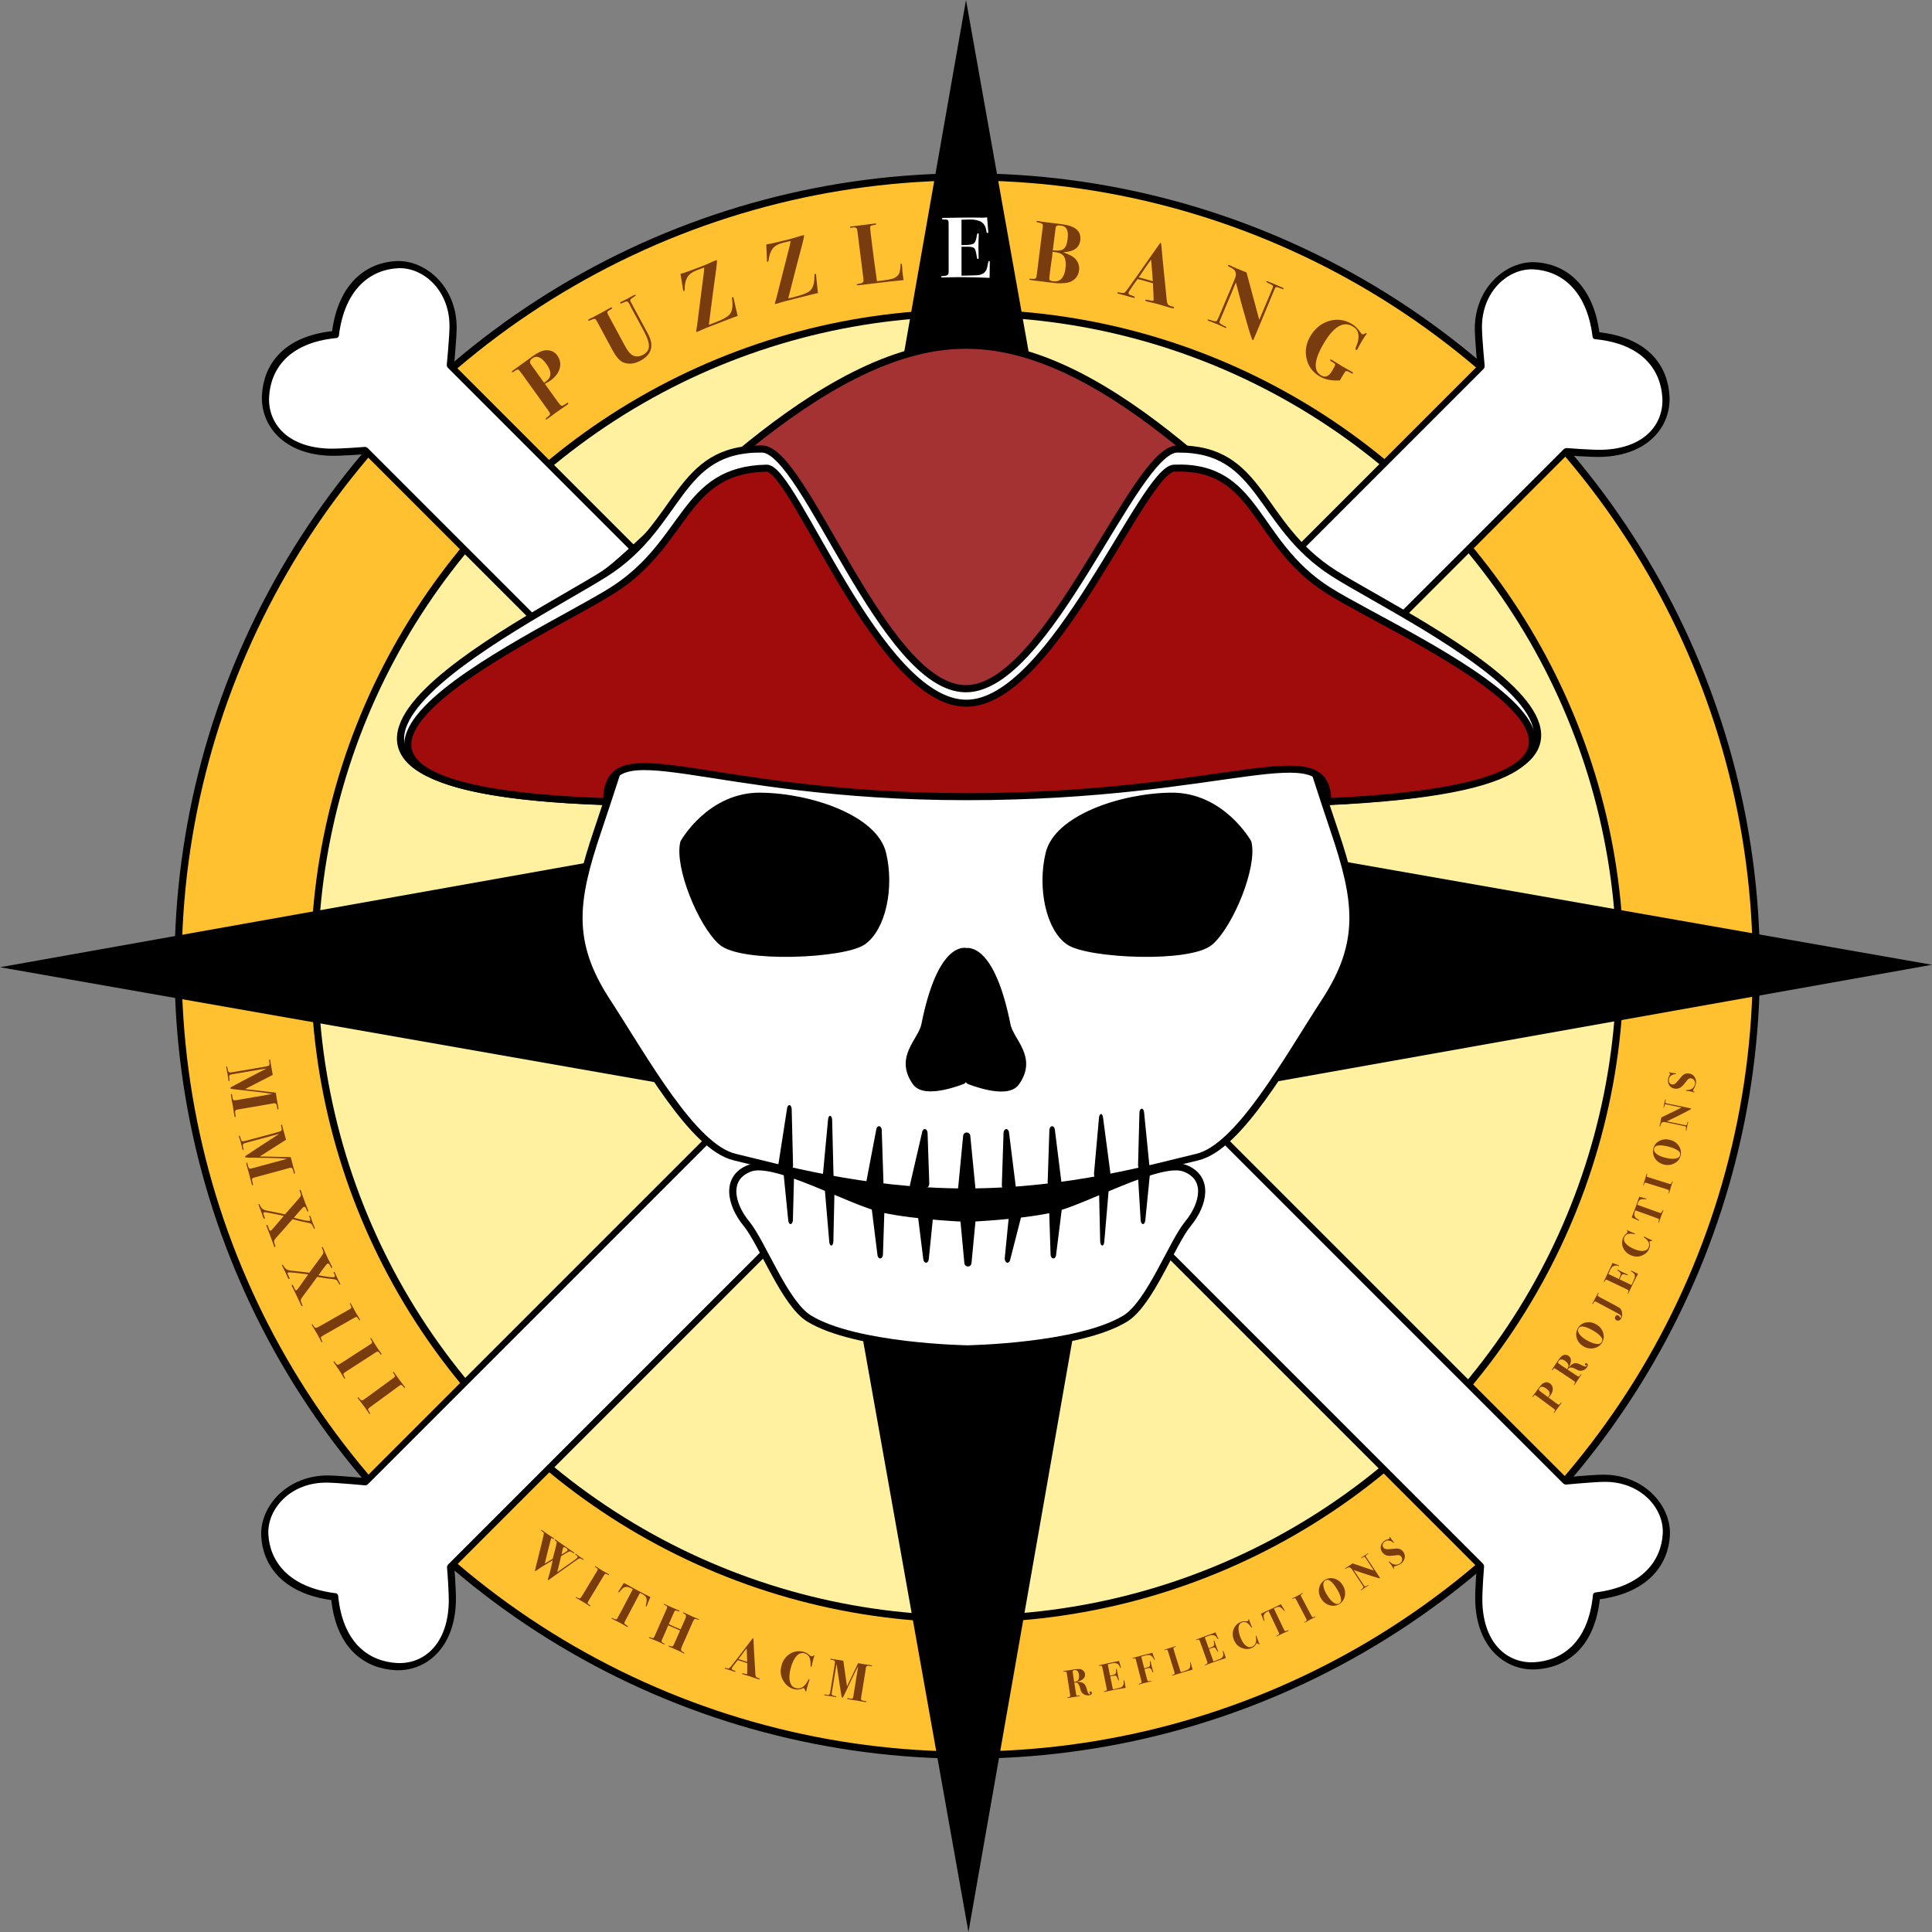 <?xml version="1.0" encoding="UTF-8" standalone="no"?><!DOCTYPE svg PUBLIC "-//W3C//DTD SVG 1.1//EN" "http://www.w3.org/Graphics/SVG/1.1/DTD/svg11.dtd"><svg width="100%" height="100%" viewBox="0 0 1080 1080" version="1.1" xmlns="http://www.w3.org/2000/svg" xmlns:xlink="http://www.w3.org/1999/xlink" xml:space="preserve" xmlns:serif="http://www.serif.com/" style="fill-rule:evenodd;clip-rule:evenodd;stroke-linecap:round;stroke-linejoin:round;stroke-miterlimit:1.5;"><rect x="0" y="0" width="1080" height="1080" fill="#808080" stroke="none"/><g id="colored"><g id="Compass"><g transform="matrix(1,0,0,1,99.555,98.871)"><circle cx="441.129" cy="441.129" r="441.129" style="fill:#ffc12f;stroke:#000;stroke-width:4px;"/></g><g><circle cx="540.684" cy="540" r="365" style="fill:#fff19f;stroke:#000;stroke-width:4px;"/></g><g><g><g transform="matrix(0.873,0.873,-0.707,0.707,130.036,-16.041)"><path d="M553,69.862L196,69.862C196,69.862 188.497,58.658 184.941,54.068C172.524,38.036 154.827,39.594 146.489,51.068C138.151,62.542 135.286,81.036 149.16,102.963C134.476,125.036 138.151,143.384 146.489,154.857C154.827,166.331 170.095,169.036 184.941,151.857C188.695,147.514 196,136.862 196,136.862L553,136.862L553,137L910,137C910,137 917.305,147.652 921.059,151.996C935.905,169.174 951.173,166.469 959.511,154.996C967.849,143.522 971.524,125.174 956.84,103.101C970.714,81.174 967.849,62.68 959.511,51.206C951.173,39.732 933.476,38.174 921.059,54.206C917.503,58.796 910,70 910,70L553,70" style="fill:#fff;stroke:#000;stroke-width:3.56px;"/></g><g transform="matrix(0.873,-0.873,0.707,0.707,-15.972,950.033)"><path d="M553,69.862L196,69.862C196,69.862 188.497,58.658 184.941,54.068C172.524,38.036 154.827,39.594 146.489,51.068C138.151,62.542 135.286,81.036 149.16,102.963C134.476,125.036 138.151,143.384 146.489,154.857C154.827,166.331 170.095,169.036 184.941,151.857C188.695,147.514 196,136.862 196,136.862L553,136.862L553,137L910,137C910,137 917.305,147.652 921.059,151.996C935.905,169.174 951.173,166.469 959.511,154.996C967.849,143.522 971.524,125.174 956.84,103.101C970.714,81.174 967.849,62.68 959.511,51.206C951.173,39.732 933.476,38.174 921.059,54.206C917.503,58.796 910,70 910,70L553,70" style="fill:#fff;stroke:#000;stroke-width:3.56px;"/></g></g><path d="M540,-0L445.184,540L636.184,540L540,-0Z"/><g transform="matrix(6.12323e-17,1,-1,6.12323e-17,1080,-0.684)"><path d="M540,-0L445.184,540L636.184,540L540,-0Z"/></g><g transform="matrix(-1,1.22465e-16,-1.22465e-16,-1,1081.37,1080)"><path d="M540,-0L445.184,540L636.184,540L540,-0Z"/></g><g transform="matrix(-1.83697e-16,-1,1,-1.83697e-16,1.13687e-13,1080.68)"><path d="M540,-0L445.184,540L636.184,540L540,-0Z"/></g></g></g><g id="MMXXIII-with-acm-reflections-projections" serif:id="MMXXIII with acm reflections projections"><g transform="matrix(6.038,35.49,-35.49,6.038,126.497,596.557)"><path d="M0.788,-0.007C0.788,-0 0.781,0.003 0.768,0.003L0.761,0.003C0.746,0.003 0.721,0.003 0.684,0.002C0.647,0.001 0.619,0.001 0.601,0.001C0.594,0.001 0.578,0.001 0.555,0.002L0.438,0.002C0.429,0.002 0.424,-0.001 0.424,-0.007C0.424,-0.013 0.429,-0.016 0.438,-0.016L0.472,-0.015C0.503,-0.014 0.521,-0.02 0.528,-0.031C0.53,-0.034 0.531,-0.054 0.531,-0.091L0.53,-0.633C0.509,-0.578 0.481,-0.49 0.446,-0.369L0.359,-0.063C0.348,-0.026 0.34,-0.007 0.333,-0.007C0.326,-0.007 0.319,-0.016 0.313,-0.035C0.311,-0.041 0.29,-0.105 0.249,-0.227C0.234,-0.273 0.192,-0.402 0.124,-0.614L0.124,-0.097C0.124,-0.067 0.124,-0.049 0.125,-0.044C0.126,-0.038 0.129,-0.033 0.134,-0.029C0.144,-0.02 0.161,-0.016 0.185,-0.017C0.209,-0.018 0.221,-0.014 0.221,-0.006C0.221,-0.001 0.216,0.001 0.206,0.001L0.117,-0.001C0.102,-0.002 0.084,-0.001 0.064,-0C0.037,0.001 0.019,0.002 0.01,0.002C-0.004,0.002 -0.011,-0.001 -0.011,-0.007C-0.011,-0.012 -0.005,-0.015 0.006,-0.015C0.033,-0.015 0.049,-0.015 0.054,-0.016C0.075,-0.019 0.087,-0.026 0.09,-0.039C0.092,-0.047 0.093,-0.064 0.093,-0.089L0.093,-0.566C0.093,-0.619 0.09,-0.651 0.084,-0.66C0.077,-0.669 0.053,-0.673 0.012,-0.673C0.001,-0.673 -0.004,-0.676 -0.004,-0.682C-0.004,-0.689 0.002,-0.692 0.013,-0.691L0.04,-0.69L0.229,-0.691C0.231,-0.691 0.235,-0.691 0.24,-0.69C0.297,-0.505 0.345,-0.352 0.384,-0.23L0.519,-0.691L0.54,-0.691L0.672,-0.69L0.689,-0.69C0.699,-0.691 0.708,-0.691 0.716,-0.691L0.762,-0.691C0.775,-0.691 0.782,-0.688 0.782,-0.682C0.782,-0.675 0.778,-0.672 0.77,-0.673L0.747,-0.674C0.719,-0.675 0.7,-0.673 0.691,-0.666C0.681,-0.659 0.676,-0.646 0.676,-0.627C0.676,-0.622 0.676,-0.61 0.677,-0.592C0.678,-0.574 0.678,-0.49 0.678,-0.341L0.678,-0.062C0.678,-0.038 0.684,-0.024 0.697,-0.021C0.709,-0.017 0.727,-0.015 0.752,-0.016C0.776,-0.017 0.788,-0.014 0.788,-0.007Z" style="fill:#3c0000;fill-opacity:0.69;fill-rule:nonzero;"/></g><g transform="matrix(9.379,34.757,-34.757,9.379,133.629,635.262)"><path d="M0.788,-0.007C0.788,-0 0.781,0.003 0.768,0.003L0.761,0.003C0.746,0.003 0.721,0.003 0.684,0.002C0.647,0.001 0.619,0.001 0.601,0.001C0.594,0.001 0.578,0.001 0.555,0.002L0.438,0.002C0.429,0.002 0.424,-0.001 0.424,-0.007C0.424,-0.013 0.429,-0.016 0.438,-0.016L0.472,-0.015C0.503,-0.014 0.521,-0.02 0.528,-0.031C0.53,-0.034 0.531,-0.054 0.531,-0.091L0.53,-0.633C0.509,-0.578 0.481,-0.49 0.446,-0.369L0.359,-0.063C0.348,-0.026 0.34,-0.007 0.333,-0.007C0.326,-0.007 0.319,-0.016 0.313,-0.035C0.311,-0.041 0.29,-0.105 0.249,-0.227C0.234,-0.273 0.192,-0.402 0.124,-0.614L0.124,-0.097C0.124,-0.067 0.124,-0.049 0.125,-0.044C0.126,-0.038 0.129,-0.033 0.134,-0.029C0.144,-0.02 0.161,-0.016 0.185,-0.017C0.209,-0.018 0.221,-0.014 0.221,-0.006C0.221,-0.001 0.216,0.001 0.206,0.001L0.117,-0.001C0.102,-0.002 0.084,-0.001 0.064,-0C0.037,0.001 0.019,0.002 0.01,0.002C-0.004,0.002 -0.011,-0.001 -0.011,-0.007C-0.011,-0.012 -0.005,-0.015 0.006,-0.015C0.033,-0.015 0.049,-0.015 0.054,-0.016C0.075,-0.019 0.087,-0.026 0.09,-0.039C0.092,-0.047 0.093,-0.064 0.093,-0.089L0.093,-0.566C0.093,-0.619 0.09,-0.651 0.084,-0.66C0.077,-0.669 0.053,-0.673 0.012,-0.673C0.001,-0.673 -0.004,-0.676 -0.004,-0.682C-0.004,-0.689 0.002,-0.692 0.013,-0.691L0.04,-0.69L0.229,-0.691C0.231,-0.691 0.235,-0.691 0.24,-0.69C0.297,-0.505 0.345,-0.352 0.384,-0.23L0.519,-0.691L0.54,-0.691L0.672,-0.69L0.689,-0.69C0.699,-0.691 0.708,-0.691 0.716,-0.691L0.762,-0.691C0.775,-0.691 0.782,-0.688 0.782,-0.682C0.782,-0.675 0.778,-0.672 0.77,-0.673L0.747,-0.674C0.719,-0.675 0.7,-0.673 0.691,-0.666C0.681,-0.659 0.676,-0.646 0.676,-0.627C0.676,-0.622 0.676,-0.61 0.677,-0.592C0.678,-0.574 0.678,-0.49 0.678,-0.341L0.678,-0.062C0.678,-0.038 0.684,-0.024 0.697,-0.021C0.709,-0.017 0.727,-0.015 0.752,-0.016C0.776,-0.017 0.788,-0.014 0.788,-0.007Z" style="fill:#3c0000;fill-opacity:0.69;fill-rule:nonzero;"/></g><g transform="matrix(12.549,33.742,-33.742,12.549,144.499,673.265)"><path d="M0.71,-0.01C0.71,-0.003 0.701,-0 0.682,-0C0.679,-0 0.675,-0 0.668,-0.001L0.482,-0.001C0.45,-0.001 0.425,-0.001 0.406,-0C0.387,0.001 0.371,0.001 0.357,0.001C0.348,0.001 0.343,-0.002 0.343,-0.009C0.343,-0.014 0.346,-0.018 0.353,-0.019C0.36,-0.02 0.383,-0.02 0.422,-0.02C0.44,-0.02 0.449,-0.025 0.449,-0.035C0.449,-0.044 0.436,-0.071 0.41,-0.116C0.389,-0.153 0.358,-0.209 0.317,-0.283C0.314,-0.288 0.31,-0.295 0.304,-0.305C0.281,-0.27 0.248,-0.219 0.207,-0.152C0.165,-0.085 0.144,-0.047 0.144,-0.038C0.144,-0.027 0.15,-0.022 0.163,-0.021C0.171,-0.02 0.192,-0.02 0.226,-0.019C0.237,-0.019 0.242,-0.016 0.242,-0.01C0.242,-0.002 0.233,0.002 0.216,0.002L0.104,-0L0.094,-0C0.087,0.001 0.081,0.001 0.075,0.001L0.016,0.002C0.003,0.002 -0.004,-0.001 -0.004,-0.007C-0.004,-0.012 0.002,-0.015 0.015,-0.016C0.05,-0.018 0.076,-0.026 0.095,-0.04C0.113,-0.053 0.133,-0.08 0.156,-0.121C0.163,-0.134 0.175,-0.153 0.191,-0.178C0.239,-0.253 0.271,-0.304 0.288,-0.332C0.278,-0.352 0.255,-0.395 0.219,-0.461L0.161,-0.569C0.138,-0.612 0.123,-0.639 0.116,-0.649C0.109,-0.658 0.099,-0.665 0.087,-0.67C0.084,-0.671 0.064,-0.672 0.027,-0.674C0.017,-0.674 0.012,-0.677 0.012,-0.682C0.012,-0.689 0.02,-0.692 0.036,-0.692C0.038,-0.692 0.044,-0.692 0.053,-0.691C0.062,-0.69 0.071,-0.69 0.078,-0.69L0.231,-0.688C0.256,-0.688 0.283,-0.689 0.314,-0.69C0.327,-0.691 0.338,-0.691 0.347,-0.691L0.356,-0.691C0.367,-0.691 0.372,-0.688 0.372,-0.682C0.372,-0.677 0.37,-0.674 0.365,-0.673C0.36,-0.672 0.349,-0.671 0.33,-0.671C0.297,-0.671 0.281,-0.663 0.281,-0.648C0.281,-0.638 0.298,-0.602 0.331,-0.54C0.342,-0.52 0.36,-0.488 0.385,-0.443C0.472,-0.564 0.516,-0.635 0.516,-0.655C0.516,-0.668 0.504,-0.674 0.479,-0.674L0.454,-0.674C0.445,-0.674 0.441,-0.677 0.441,-0.682C0.441,-0.685 0.442,-0.688 0.445,-0.69C0.448,-0.691 0.454,-0.692 0.465,-0.692C0.475,-0.692 0.49,-0.692 0.51,-0.691C0.53,-0.69 0.545,-0.689 0.555,-0.689C0.578,-0.689 0.599,-0.69 0.616,-0.691C0.625,-0.692 0.633,-0.692 0.64,-0.692C0.653,-0.692 0.659,-0.689 0.659,-0.682C0.659,-0.677 0.649,-0.675 0.628,-0.674C0.598,-0.673 0.578,-0.669 0.568,-0.662C0.557,-0.654 0.54,-0.631 0.517,-0.592C0.496,-0.557 0.477,-0.527 0.46,-0.503L0.399,-0.415C0.448,-0.328 0.508,-0.215 0.58,-0.077C0.594,-0.05 0.607,-0.033 0.618,-0.028C0.628,-0.022 0.652,-0.019 0.687,-0.02C0.702,-0.02 0.71,-0.017 0.71,-0.01Z" style="fill:#3c0000;fill-opacity:0.69;fill-rule:nonzero;"/></g><g transform="matrix(15.462,32.511,-32.511,15.462,157.646,707.225)"><path d="M0.71,-0.01C0.71,-0.003 0.701,-0 0.682,-0C0.679,-0 0.675,-0 0.668,-0.001L0.482,-0.001C0.45,-0.001 0.425,-0.001 0.406,-0C0.387,0.001 0.371,0.001 0.357,0.001C0.348,0.001 0.343,-0.002 0.343,-0.009C0.343,-0.014 0.346,-0.018 0.353,-0.019C0.36,-0.02 0.383,-0.02 0.422,-0.02C0.44,-0.02 0.449,-0.025 0.449,-0.035C0.449,-0.044 0.436,-0.071 0.41,-0.116C0.389,-0.153 0.358,-0.209 0.317,-0.283C0.314,-0.288 0.31,-0.295 0.304,-0.305C0.281,-0.27 0.248,-0.219 0.207,-0.152C0.165,-0.085 0.144,-0.047 0.144,-0.038C0.144,-0.027 0.15,-0.022 0.163,-0.021C0.171,-0.02 0.192,-0.02 0.226,-0.019C0.237,-0.019 0.242,-0.016 0.242,-0.01C0.242,-0.002 0.233,0.002 0.216,0.002L0.104,-0L0.094,-0C0.087,0.001 0.081,0.001 0.075,0.001L0.016,0.002C0.003,0.002 -0.004,-0.001 -0.004,-0.007C-0.004,-0.012 0.002,-0.015 0.015,-0.016C0.05,-0.018 0.076,-0.026 0.095,-0.04C0.113,-0.053 0.133,-0.08 0.156,-0.121C0.163,-0.134 0.175,-0.153 0.191,-0.178C0.239,-0.253 0.271,-0.304 0.288,-0.332C0.278,-0.352 0.255,-0.395 0.219,-0.461L0.161,-0.569C0.138,-0.612 0.123,-0.639 0.116,-0.649C0.109,-0.658 0.099,-0.665 0.087,-0.67C0.084,-0.671 0.064,-0.672 0.027,-0.674C0.017,-0.674 0.012,-0.677 0.012,-0.682C0.012,-0.689 0.02,-0.692 0.036,-0.692C0.038,-0.692 0.044,-0.692 0.053,-0.691C0.062,-0.69 0.071,-0.69 0.078,-0.69L0.231,-0.688C0.256,-0.688 0.283,-0.689 0.314,-0.69C0.327,-0.691 0.338,-0.691 0.347,-0.691L0.356,-0.691C0.367,-0.691 0.372,-0.688 0.372,-0.682C0.372,-0.677 0.37,-0.674 0.365,-0.673C0.36,-0.672 0.349,-0.671 0.33,-0.671C0.297,-0.671 0.281,-0.663 0.281,-0.648C0.281,-0.638 0.298,-0.602 0.331,-0.54C0.342,-0.52 0.36,-0.488 0.385,-0.443C0.472,-0.564 0.516,-0.635 0.516,-0.655C0.516,-0.668 0.504,-0.674 0.479,-0.674L0.454,-0.674C0.445,-0.674 0.441,-0.677 0.441,-0.682C0.441,-0.685 0.442,-0.688 0.445,-0.69C0.448,-0.691 0.454,-0.692 0.465,-0.692C0.475,-0.692 0.49,-0.692 0.51,-0.691C0.53,-0.69 0.545,-0.689 0.555,-0.689C0.578,-0.689 0.599,-0.69 0.616,-0.691C0.625,-0.692 0.633,-0.692 0.64,-0.692C0.653,-0.692 0.659,-0.689 0.659,-0.682C0.659,-0.677 0.649,-0.675 0.628,-0.674C0.598,-0.673 0.578,-0.669 0.568,-0.662C0.557,-0.654 0.54,-0.631 0.517,-0.592C0.496,-0.557 0.477,-0.527 0.46,-0.503L0.399,-0.415C0.448,-0.328 0.508,-0.215 0.58,-0.077C0.594,-0.05 0.607,-0.033 0.618,-0.028C0.628,-0.022 0.652,-0.019 0.687,-0.02C0.702,-0.02 0.71,-0.017 0.71,-0.01Z" style="fill:#3c0000;fill-opacity:0.69;fill-rule:nonzero;"/></g><g transform="matrix(17.775,31.306,-31.306,17.775,174.061,740.208)"><path d="M0.326,-0.007C0.326,-0.002 0.322,0.001 0.313,0.001C0.308,0.001 0.304,0.001 0.3,-0C0.26,-0.002 0.226,-0.003 0.197,-0.003C0.167,-0.003 0.123,-0.002 0.065,-0C0.046,0.001 0.031,0.001 0.022,0.001C0.012,0.001 0.007,-0.002 0.007,-0.008C0.007,-0.011 0.009,-0.013 0.013,-0.014C0.016,-0.015 0.029,-0.015 0.051,-0.016C0.072,-0.02 0.084,-0.026 0.087,-0.035C0.09,-0.043 0.092,-0.07 0.092,-0.115L0.092,-0.633C0.091,-0.645 0.091,-0.651 0.091,-0.65C0.091,-0.667 0.074,-0.675 0.041,-0.675C0.022,-0.675 0.013,-0.677 0.013,-0.682C0.013,-0.687 0.014,-0.689 0.017,-0.69C0.02,-0.691 0.028,-0.691 0.043,-0.691C0.036,-0.691 0.048,-0.691 0.079,-0.69C0.11,-0.689 0.136,-0.689 0.158,-0.689L0.209,-0.689C0.22,-0.689 0.235,-0.69 0.255,-0.691C0.274,-0.692 0.288,-0.692 0.296,-0.692L0.306,-0.692C0.315,-0.692 0.319,-0.689 0.319,-0.684C0.319,-0.68 0.318,-0.678 0.315,-0.677C0.312,-0.676 0.301,-0.675 0.284,-0.674C0.263,-0.673 0.251,-0.668 0.246,-0.661L0.243,-0.642L0.243,-0.077C0.243,-0.048 0.246,-0.031 0.253,-0.026C0.259,-0.021 0.28,-0.017 0.317,-0.015C0.323,-0.014 0.326,-0.012 0.326,-0.007Z" style="fill:#3c0000;fill-opacity:0.69;fill-rule:nonzero;"/></g><g transform="matrix(19.549,30.23,-30.23,19.549,186.24,760.953)"><path d="M0.326,-0.007C0.326,-0.002 0.322,0.001 0.313,0.001C0.308,0.001 0.304,0.001 0.3,-0C0.26,-0.002 0.226,-0.003 0.197,-0.003C0.167,-0.003 0.123,-0.002 0.065,-0C0.046,0.001 0.031,0.001 0.022,0.001C0.012,0.001 0.007,-0.002 0.007,-0.008C0.007,-0.011 0.009,-0.013 0.013,-0.014C0.016,-0.015 0.029,-0.015 0.051,-0.016C0.072,-0.02 0.084,-0.026 0.087,-0.035C0.09,-0.043 0.092,-0.07 0.092,-0.115L0.092,-0.633C0.091,-0.645 0.091,-0.651 0.091,-0.65C0.091,-0.667 0.074,-0.675 0.041,-0.675C0.022,-0.675 0.013,-0.677 0.013,-0.682C0.013,-0.687 0.014,-0.689 0.017,-0.69C0.02,-0.691 0.028,-0.691 0.043,-0.691C0.036,-0.691 0.048,-0.691 0.079,-0.69C0.11,-0.689 0.136,-0.689 0.158,-0.689L0.209,-0.689C0.22,-0.689 0.235,-0.69 0.255,-0.691C0.274,-0.692 0.288,-0.692 0.296,-0.692L0.306,-0.692C0.315,-0.692 0.319,-0.689 0.319,-0.684C0.319,-0.68 0.318,-0.678 0.315,-0.677C0.312,-0.676 0.301,-0.675 0.284,-0.674C0.263,-0.673 0.251,-0.668 0.246,-0.661L0.243,-0.642L0.243,-0.077C0.243,-0.048 0.246,-0.031 0.253,-0.026C0.259,-0.021 0.28,-0.017 0.317,-0.015C0.323,-0.014 0.326,-0.012 0.326,-0.007Z" style="fill:#3c0000;fill-opacity:0.69;fill-rule:nonzero;"/></g><g transform="matrix(21.261,29.051,-29.051,21.261,199.653,781.047)"><path d="M0.326,-0.007C0.326,-0.002 0.322,0.001 0.313,0.001C0.308,0.001 0.304,0.001 0.3,-0C0.26,-0.002 0.226,-0.003 0.197,-0.003C0.167,-0.003 0.123,-0.002 0.065,-0C0.046,0.001 0.031,0.001 0.022,0.001C0.012,0.001 0.007,-0.002 0.007,-0.008C0.007,-0.011 0.009,-0.013 0.013,-0.014C0.016,-0.015 0.029,-0.015 0.051,-0.016C0.072,-0.02 0.084,-0.026 0.087,-0.035C0.09,-0.043 0.092,-0.07 0.092,-0.115L0.092,-0.633C0.091,-0.645 0.091,-0.651 0.091,-0.65C0.091,-0.667 0.074,-0.675 0.041,-0.675C0.022,-0.675 0.013,-0.677 0.013,-0.682C0.013,-0.687 0.014,-0.689 0.017,-0.69C0.02,-0.691 0.028,-0.691 0.043,-0.691C0.036,-0.691 0.048,-0.691 0.079,-0.69C0.11,-0.689 0.136,-0.689 0.158,-0.689L0.209,-0.689C0.22,-0.689 0.235,-0.69 0.255,-0.691C0.274,-0.692 0.288,-0.692 0.296,-0.692L0.306,-0.692C0.315,-0.692 0.319,-0.689 0.319,-0.684C0.319,-0.68 0.318,-0.678 0.315,-0.677C0.312,-0.676 0.301,-0.675 0.284,-0.674C0.263,-0.673 0.251,-0.668 0.246,-0.661L0.243,-0.642L0.243,-0.077C0.243,-0.048 0.246,-0.031 0.253,-0.026C0.259,-0.021 0.28,-0.017 0.317,-0.015C0.323,-0.014 0.326,-0.012 0.326,-0.007Z" style="fill:#3c0000;fill-opacity:0.69;fill-rule:nonzero;"/></g><g transform="matrix(24.59,17.185,-17.185,24.59,291.478,872.622)"><path d="M0.935,-0.683C0.935,-0.678 0.93,-0.675 0.92,-0.674C0.89,-0.673 0.871,-0.669 0.863,-0.664C0.855,-0.658 0.846,-0.641 0.836,-0.613C0.83,-0.598 0.821,-0.574 0.809,-0.543C0.8,-0.517 0.787,-0.477 0.768,-0.423C0.759,-0.398 0.745,-0.359 0.726,-0.308L0.677,-0.171C0.642,-0.074 0.623,-0.019 0.619,-0.004C0.616,0.005 0.613,0.009 0.61,0.009C0.606,0.009 0.603,0.006 0.6,-0.001C0.597,-0.007 0.59,-0.03 0.577,-0.069C0.56,-0.121 0.536,-0.186 0.504,-0.263L0.47,-0.345C0.403,-0.202 0.355,-0.089 0.326,-0.005C0.323,0.004 0.319,0.008 0.315,0.008C0.312,0.008 0.304,-0.01 0.29,-0.045L0.168,-0.363C0.139,-0.443 0.101,-0.538 0.055,-0.649C0.05,-0.661 0.043,-0.668 0.032,-0.671C0.026,-0.673 0.014,-0.674 -0.003,-0.674C-0.02,-0.674 -0.029,-0.677 -0.029,-0.683C-0.029,-0.688 -0.024,-0.691 -0.015,-0.691C-0.016,-0.691 -0.005,-0.691 0.018,-0.691C0.041,-0.69 0.061,-0.69 0.078,-0.69L0.116,-0.69L0.217,-0.692C0.22,-0.692 0.226,-0.692 0.234,-0.693L0.248,-0.693C0.257,-0.693 0.261,-0.69 0.261,-0.683C0.261,-0.677 0.25,-0.674 0.229,-0.675C0.218,-0.675 0.212,-0.672 0.212,-0.666C0.212,-0.663 0.213,-0.66 0.214,-0.657C0.229,-0.616 0.251,-0.556 0.281,-0.475L0.384,-0.209L0.454,-0.369C0.444,-0.398 0.425,-0.451 0.396,-0.527C0.391,-0.539 0.383,-0.557 0.374,-0.582C0.372,-0.588 0.369,-0.597 0.364,-0.61C0.353,-0.641 0.343,-0.659 0.336,-0.666C0.329,-0.672 0.313,-0.675 0.29,-0.675C0.283,-0.676 0.28,-0.679 0.28,-0.684C0.28,-0.69 0.286,-0.693 0.299,-0.693C0.297,-0.693 0.301,-0.693 0.31,-0.692C0.319,-0.691 0.333,-0.691 0.354,-0.691L0.703,-0.692C0.716,-0.693 0.722,-0.69 0.722,-0.683C0.722,-0.678 0.717,-0.675 0.707,-0.675C0.66,-0.676 0.632,-0.668 0.625,-0.651C0.614,-0.633 0.59,-0.582 0.554,-0.498C0.577,-0.438 0.615,-0.343 0.666,-0.213C0.677,-0.24 0.688,-0.271 0.7,-0.304C0.711,-0.332 0.728,-0.38 0.752,-0.447C0.767,-0.492 0.78,-0.528 0.791,-0.556C0.809,-0.603 0.818,-0.634 0.818,-0.648C0.818,-0.661 0.811,-0.67 0.798,-0.673C0.793,-0.674 0.781,-0.675 0.762,-0.675C0.751,-0.675 0.746,-0.678 0.746,-0.683C0.746,-0.688 0.751,-0.691 0.761,-0.691L0.84,-0.689C0.874,-0.688 0.9,-0.689 0.917,-0.691L0.925,-0.691C0.932,-0.691 0.935,-0.688 0.935,-0.683ZM0.592,-0.648C0.592,-0.666 0.576,-0.675 0.544,-0.675C0.511,-0.675 0.495,-0.669 0.495,-0.657C0.495,-0.64 0.511,-0.598 0.543,-0.529C0.576,-0.597 0.592,-0.637 0.592,-0.648Z" style="fill:#3c0000;fill-opacity:0.69;fill-rule:nonzero;"/></g><g transform="matrix(25.682,15.506,-15.506,25.682,321.624,892.967)"><path d="M0.326,-0.007C0.326,-0.002 0.322,0.001 0.313,0.001C0.308,0.001 0.304,0.001 0.3,-0C0.26,-0.002 0.226,-0.003 0.197,-0.003C0.167,-0.003 0.123,-0.002 0.065,-0C0.046,0.001 0.031,0.001 0.022,0.001C0.012,0.001 0.007,-0.002 0.007,-0.008C0.007,-0.011 0.009,-0.013 0.013,-0.014C0.016,-0.015 0.029,-0.015 0.051,-0.016C0.072,-0.02 0.084,-0.026 0.087,-0.035C0.09,-0.043 0.092,-0.07 0.092,-0.115L0.092,-0.633C0.091,-0.645 0.091,-0.651 0.091,-0.65C0.091,-0.667 0.074,-0.675 0.041,-0.675C0.022,-0.675 0.013,-0.677 0.013,-0.682C0.013,-0.687 0.014,-0.689 0.017,-0.69C0.02,-0.691 0.028,-0.691 0.043,-0.691C0.036,-0.691 0.048,-0.691 0.079,-0.69C0.11,-0.689 0.136,-0.689 0.158,-0.689L0.209,-0.689C0.22,-0.689 0.235,-0.69 0.255,-0.691C0.274,-0.692 0.288,-0.692 0.296,-0.692L0.306,-0.692C0.315,-0.692 0.319,-0.689 0.319,-0.684C0.319,-0.68 0.318,-0.678 0.315,-0.677C0.312,-0.676 0.301,-0.675 0.284,-0.674C0.263,-0.673 0.251,-0.668 0.246,-0.661L0.243,-0.642L0.243,-0.077C0.243,-0.048 0.246,-0.031 0.253,-0.026C0.259,-0.021 0.28,-0.017 0.317,-0.015C0.323,-0.014 0.326,-0.012 0.326,-0.007Z" style="fill:#3c0000;fill-opacity:0.69;fill-rule:nonzero;"/></g><g transform="matrix(26.525,14.016,-14.016,26.525,338.643,903.046)"><path d="M0.592,-0.506C0.592,-0.501 0.59,-0.498 0.585,-0.498C0.578,-0.498 0.571,-0.511 0.565,-0.537C0.553,-0.588 0.536,-0.623 0.515,-0.642C0.494,-0.661 0.46,-0.67 0.413,-0.67C0.395,-0.67 0.379,-0.669 0.366,-0.668L0.367,-0.06C0.368,-0.043 0.372,-0.033 0.381,-0.028C0.39,-0.023 0.413,-0.019 0.451,-0.016C0.458,-0.015 0.462,-0.012 0.462,-0.007C0.462,-0 0.457,0.003 0.446,0.003C0.444,0.003 0.439,0.003 0.431,0.002C0.421,0.001 0.413,0.001 0.406,0.001L0.303,-0.002L0.133,0.001C0.124,0.001 0.119,-0.002 0.119,-0.007C0.119,-0.011 0.12,-0.013 0.123,-0.014C0.126,-0.015 0.137,-0.015 0.156,-0.016C0.193,-0.017 0.212,-0.026 0.215,-0.042C0.216,-0.051 0.217,-0.118 0.217,-0.245L0.217,-0.668C0.21,-0.669 0.201,-0.669 0.191,-0.669C0.138,-0.669 0.099,-0.659 0.075,-0.64C0.05,-0.62 0.034,-0.585 0.027,-0.535C0.022,-0.506 0.016,-0.491 0.009,-0.491C0.003,-0.491 0,-0.495 0,-0.503C0,-0.508 0.001,-0.527 0.004,-0.558C0.009,-0.623 0.013,-0.668 0.014,-0.692L0.029,-0.692L0.102,-0.693C0.104,-0.693 0.127,-0.692 0.172,-0.691C0.216,-0.69 0.272,-0.689 0.341,-0.689C0.379,-0.689 0.413,-0.689 0.443,-0.69C0.473,-0.691 0.5,-0.691 0.525,-0.691C0.547,-0.691 0.564,-0.692 0.575,-0.693C0.577,-0.65 0.582,-0.594 0.59,-0.527C0.591,-0.516 0.592,-0.509 0.592,-0.506Z" style="fill:#3c0000;fill-opacity:0.69;fill-rule:nonzero;"/></g><g transform="matrix(27.443,12.12,-12.12,27.443,362.564,915.405)"><path d="M0.727,-0C0.727,0.004 0.724,0.006 0.718,0.006C0.713,0.006 0.709,0.006 0.705,0.005C0.682,0.001 0.616,-0.001 0.509,-0.001C0.499,-0.001 0.484,-0.001 0.463,-0L0.432,0.001C0.411,0.002 0.401,-0.001 0.401,-0.007C0.401,-0.012 0.409,-0.015 0.426,-0.016C0.441,-0.017 0.454,-0.02 0.465,-0.025C0.475,-0.029 0.481,-0.035 0.481,-0.042C0.482,-0.046 0.482,-0.057 0.483,-0.075L0.484,-0.125L0.484,-0.357L0.278,-0.356C0.266,-0.356 0.254,-0.356 0.243,-0.357L0.245,-0.048C0.246,-0.031 0.259,-0.02 0.285,-0.017C0.306,-0.014 0.318,-0.013 0.321,-0.012C0.324,-0.011 0.326,-0.008 0.326,-0.005C0.326,-0.001 0.323,0.001 0.316,0.001C0.307,0.001 0.284,0 0.247,-0.001C0.21,-0.002 0.194,-0.003 0.2,-0.003C0.196,-0.003 0.175,-0.002 0.139,-0.001C0.101,0.001 0.066,0.002 0.033,0.002L0.023,0.002C0.011,0.002 0.005,-0.001 0.005,-0.007C0.005,-0.012 0.01,-0.015 0.019,-0.015C0.05,-0.015 0.072,-0.019 0.084,-0.027C0.089,-0.03 0.092,-0.048 0.092,-0.08L0.092,-0.632C0.092,-0.653 0.086,-0.666 0.075,-0.671C0.064,-0.675 0.045,-0.677 0.02,-0.677C0.011,-0.677 0.007,-0.68 0.007,-0.685C0.007,-0.688 0.011,-0.69 0.018,-0.691C0.015,-0.691 0.04,-0.691 0.093,-0.69L0.217,-0.689C0.242,-0.689 0.268,-0.69 0.293,-0.691C0.304,-0.692 0.311,-0.692 0.313,-0.692C0.322,-0.692 0.327,-0.689 0.327,-0.682C0.327,-0.677 0.325,-0.675 0.322,-0.674C0.318,-0.673 0.306,-0.672 0.287,-0.671C0.267,-0.67 0.255,-0.666 0.25,-0.659C0.245,-0.651 0.243,-0.637 0.243,-0.617L0.243,-0.381L0.267,-0.38C0.334,-0.377 0.406,-0.378 0.484,-0.382L0.484,-0.605C0.484,-0.65 0.467,-0.673 0.433,-0.673C0.41,-0.673 0.399,-0.676 0.399,-0.683C0.399,-0.689 0.403,-0.692 0.412,-0.692L0.422,-0.692C0.433,-0.692 0.452,-0.692 0.479,-0.691C0.506,-0.69 0.535,-0.689 0.567,-0.689L0.643,-0.689L0.717,-0.692C0.724,-0.692 0.727,-0.69 0.727,-0.686C0.727,-0.681 0.715,-0.678 0.69,-0.676C0.665,-0.674 0.65,-0.669 0.644,-0.661C0.638,-0.652 0.635,-0.631 0.635,-0.598L0.635,-0.106C0.635,-0.063 0.641,-0.037 0.652,-0.028C0.663,-0.019 0.681,-0.013 0.708,-0.012C0.721,-0.011 0.727,-0.007 0.727,-0Z" style="fill:#3c0000;fill-opacity:0.69;fill-rule:nonzero;"/></g><g transform="matrix(28.604,9.045,-9.045,28.604,404.987,932.675)"><path d="M0.685,-0.01C0.685,-0.005 0.683,-0.002 0.678,-0.001C0.673,0.001 0.66,0.001 0.639,0.001C0.634,0.001 0.619,0.001 0.594,-0C0.545,-0.001 0.511,-0.002 0.492,-0.002C0.47,-0.002 0.451,-0.002 0.434,-0.001C0.401,0 0.378,0.001 0.366,0.001C0.348,0.001 0.339,-0.002 0.339,-0.009C0.339,-0.016 0.358,-0.019 0.396,-0.02C0.405,-0.02 0.412,-0.021 0.417,-0.022C0.428,-0.023 0.433,-0.027 0.433,-0.034C0.433,-0.037 0.429,-0.051 0.421,-0.076L0.4,-0.141C0.396,-0.156 0.387,-0.183 0.374,-0.222L0.356,-0.222L0.278,-0.223C0.25,-0.224 0.22,-0.223 0.189,-0.222C0.183,-0.209 0.172,-0.179 0.155,-0.132L0.133,-0.067C0.13,-0.057 0.128,-0.049 0.128,-0.043C0.128,-0.032 0.135,-0.024 0.15,-0.021C0.153,-0.02 0.17,-0.019 0.199,-0.017C0.208,-0.016 0.213,-0.013 0.213,-0.008C0.213,-0.002 0.207,0.001 0.195,0.001L0.03,-0C0.026,0.001 0.022,0.001 0.017,0.001C0.008,0.001 0.003,-0.002 0.003,-0.009C0.003,-0.013 0.013,-0.016 0.034,-0.017C0.061,-0.018 0.078,-0.023 0.085,-0.032C0.092,-0.041 0.104,-0.069 0.121,-0.116C0.134,-0.149 0.152,-0.199 0.176,-0.264L0.297,-0.597C0.303,-0.612 0.311,-0.635 0.322,-0.666C0.329,-0.689 0.335,-0.7 0.339,-0.7C0.343,-0.7 0.35,-0.685 0.361,-0.654C0.374,-0.615 0.433,-0.459 0.537,-0.188C0.55,-0.153 0.564,-0.118 0.577,-0.082C0.588,-0.051 0.6,-0.033 0.611,-0.026C0.62,-0.021 0.64,-0.018 0.673,-0.019C0.681,-0.019 0.685,-0.016 0.685,-0.01ZM0.367,-0.244C0.366,-0.246 0.364,-0.252 0.36,-0.263C0.333,-0.34 0.314,-0.395 0.302,-0.426C0.299,-0.435 0.294,-0.447 0.288,-0.464L0.282,-0.482C0.27,-0.453 0.255,-0.414 0.238,-0.363C0.219,-0.306 0.205,-0.267 0.196,-0.244C0.202,-0.244 0.209,-0.244 0.218,-0.245L0.296,-0.245C0.311,-0.245 0.335,-0.245 0.367,-0.244Z" style="fill:#3c0000;fill-opacity:0.69;fill-rule:nonzero;"/></g><g transform="matrix(29.168,7.017,-7.017,29.168,433.405,941.297)"><path d="M0.601,-0.219L0.6,-0.202C0.6,-0.199 0.598,-0.178 0.595,-0.139C0.592,-0.11 0.591,-0.087 0.591,-0.071C0.591,-0.051 0.591,-0.034 0.592,-0.021C0.593,-0.016 0.593,-0.011 0.593,-0.004C0.593,0.003 0.591,0.007 0.588,0.007C0.585,0.007 0.581,0.004 0.577,-0.003C0.562,-0.027 0.547,-0.043 0.53,-0.05C0.48,-0.007 0.426,0.014 0.369,0.014C0.282,0.014 0.205,-0.019 0.138,-0.084C0.067,-0.153 0.032,-0.241 0.032,-0.346C0.032,-0.448 0.064,-0.533 0.128,-0.602C0.191,-0.67 0.271,-0.704 0.366,-0.704C0.41,-0.704 0.449,-0.694 0.484,-0.674C0.504,-0.663 0.519,-0.657 0.528,-0.657C0.542,-0.657 0.555,-0.663 0.567,-0.676C0.576,-0.685 0.581,-0.69 0.583,-0.69C0.586,-0.69 0.587,-0.688 0.587,-0.683C0.587,-0.681 0.587,-0.678 0.586,-0.674C0.582,-0.651 0.58,-0.623 0.58,-0.59C0.58,-0.587 0.58,-0.573 0.581,-0.549L0.581,-0.48C0.581,-0.468 0.578,-0.462 0.571,-0.462C0.566,-0.462 0.56,-0.475 0.555,-0.501C0.531,-0.621 0.476,-0.681 0.39,-0.681C0.322,-0.681 0.273,-0.637 0.242,-0.549C0.221,-0.489 0.21,-0.417 0.21,-0.333C0.21,-0.208 0.235,-0.117 0.286,-0.059C0.313,-0.028 0.348,-0.013 0.391,-0.013C0.485,-0.013 0.547,-0.076 0.576,-0.201C0.581,-0.222 0.586,-0.232 0.592,-0.232C0.599,-0.232 0.602,-0.228 0.601,-0.219Z" style="fill:#3c0000;fill-opacity:0.69;fill-rule:nonzero;"/></g><g transform="matrix(29.606,4.845,-4.845,29.606,460.977,947.657)"><path d="M0.788,-0.007C0.788,-0 0.781,0.003 0.768,0.003L0.761,0.003C0.746,0.003 0.721,0.003 0.684,0.002C0.647,0.001 0.619,0.001 0.601,0.001C0.594,0.001 0.578,0.001 0.555,0.002L0.438,0.002C0.429,0.002 0.424,-0.001 0.424,-0.007C0.424,-0.013 0.429,-0.016 0.438,-0.016L0.472,-0.015C0.503,-0.014 0.521,-0.02 0.528,-0.031C0.53,-0.034 0.531,-0.054 0.531,-0.091L0.53,-0.633C0.509,-0.578 0.481,-0.49 0.446,-0.369L0.359,-0.063C0.348,-0.026 0.34,-0.007 0.333,-0.007C0.326,-0.007 0.319,-0.016 0.313,-0.035C0.311,-0.041 0.29,-0.105 0.249,-0.227C0.234,-0.273 0.192,-0.402 0.124,-0.614L0.124,-0.097C0.124,-0.067 0.124,-0.049 0.125,-0.044C0.126,-0.038 0.129,-0.033 0.134,-0.029C0.144,-0.02 0.161,-0.016 0.185,-0.017C0.209,-0.018 0.221,-0.014 0.221,-0.006C0.221,-0.001 0.216,0.001 0.206,0.001L0.117,-0.001C0.102,-0.002 0.084,-0.001 0.064,-0C0.037,0.001 0.019,0.002 0.01,0.002C-0.004,0.002 -0.011,-0.001 -0.011,-0.007C-0.011,-0.012 -0.005,-0.015 0.006,-0.015C0.033,-0.015 0.049,-0.015 0.054,-0.016C0.075,-0.019 0.087,-0.026 0.09,-0.039C0.092,-0.047 0.093,-0.064 0.093,-0.089L0.093,-0.566C0.093,-0.619 0.09,-0.651 0.084,-0.66C0.077,-0.669 0.053,-0.673 0.012,-0.673C0.001,-0.673 -0.004,-0.676 -0.004,-0.682C-0.004,-0.689 0.002,-0.692 0.013,-0.691L0.04,-0.69L0.229,-0.691C0.231,-0.691 0.235,-0.691 0.24,-0.69C0.297,-0.505 0.345,-0.352 0.384,-0.23L0.519,-0.691L0.54,-0.691L0.672,-0.69L0.689,-0.69C0.699,-0.691 0.708,-0.691 0.716,-0.691L0.762,-0.691C0.775,-0.691 0.782,-0.688 0.782,-0.682C0.782,-0.675 0.778,-0.672 0.77,-0.673L0.747,-0.674C0.719,-0.675 0.7,-0.673 0.691,-0.666C0.681,-0.659 0.676,-0.646 0.676,-0.627C0.676,-0.622 0.676,-0.61 0.677,-0.592C0.678,-0.574 0.678,-0.49 0.678,-0.341L0.678,-0.062C0.678,-0.038 0.684,-0.024 0.697,-0.021C0.709,-0.017 0.727,-0.015 0.752,-0.016C0.776,-0.017 0.788,-0.014 0.788,-0.007Z" style="fill:#3c0000;fill-opacity:0.69;fill-rule:nonzero;"/></g><g transform="matrix(21.741,-3.365,3.365,21.741,596.415,949.228)"><path d="M0.646,-0.039C0.646,-0.002 0.622,0.017 0.573,0.017C0.512,0.017 0.463,-0.002 0.426,-0.041C0.397,-0.071 0.381,-0.103 0.377,-0.137L0.367,-0.219C0.36,-0.271 0.348,-0.307 0.331,-0.328C0.313,-0.349 0.284,-0.359 0.245,-0.358L0.245,-0.131C0.245,-0.078 0.245,-0.05 0.246,-0.046C0.246,-0.035 0.251,-0.027 0.26,-0.023C0.269,-0.018 0.287,-0.016 0.313,-0.016C0.329,-0.016 0.337,-0.013 0.337,-0.007C0.337,-0.002 0.333,0.001 0.325,0.001L0.228,-0L0.212,-0C0.2,0.001 0.189,0.001 0.178,0.001L0.106,0.001C0.099,0.001 0.092,0.001 0.083,-0L0.069,-0L0.023,0.001C0.014,0.001 0.009,-0.002 0.009,-0.007C0.009,-0.013 0.023,-0.017 0.05,-0.018C0.073,-0.019 0.086,-0.025 0.09,-0.034C0.092,-0.039 0.093,-0.053 0.093,-0.076L0.093,-0.591C0.093,-0.626 0.092,-0.646 0.091,-0.653C0.09,-0.659 0.085,-0.664 0.078,-0.667C0.069,-0.671 0.054,-0.673 0.033,-0.673C0.018,-0.673 0.011,-0.676 0.011,-0.682C0.011,-0.687 0.014,-0.69 0.02,-0.691C0.026,-0.692 0.042,-0.692 0.068,-0.692L0.086,-0.692C0.098,-0.691 0.11,-0.691 0.121,-0.691L0.154,-0.691C0.155,-0.691 0.162,-0.691 0.175,-0.692L0.269,-0.692C0.362,-0.692 0.426,-0.685 0.46,-0.67C0.487,-0.659 0.508,-0.641 0.524,-0.618C0.54,-0.595 0.548,-0.569 0.548,-0.541C0.548,-0.477 0.515,-0.43 0.448,-0.399C0.419,-0.386 0.375,-0.376 0.318,-0.369L0.317,-0.363C0.39,-0.358 0.442,-0.339 0.475,-0.306C0.508,-0.272 0.527,-0.217 0.534,-0.142C0.539,-0.082 0.548,-0.045 0.559,-0.03C0.57,-0.015 0.582,-0.007 0.594,-0.007C0.604,-0.007 0.609,-0.01 0.609,-0.015C0.609,-0.018 0.605,-0.021 0.598,-0.026C0.59,-0.031 0.586,-0.037 0.586,-0.046C0.586,-0.064 0.596,-0.073 0.616,-0.073C0.636,-0.073 0.646,-0.062 0.646,-0.039ZM0.393,-0.544C0.393,-0.63 0.359,-0.673 0.291,-0.673C0.269,-0.673 0.255,-0.666 0.25,-0.651C0.247,-0.642 0.245,-0.605 0.245,-0.542L0.245,-0.376C0.297,-0.375 0.335,-0.388 0.358,-0.415C0.381,-0.442 0.393,-0.485 0.393,-0.544Z" style="fill:#3c0000;fill-opacity:0.69;fill-rule:nonzero;"/></g><g transform="matrix(21.552,-4.417,4.417,21.552,616.98,945.865)"><path d="M0.571,-0.175C0.571,-0.174 0.571,-0.143 0.57,-0.082C0.569,-0.05 0.569,-0.027 0.569,-0.013C0.568,0.001 0.568,0.008 0.568,0.007C0.392,-0.001 0.238,-0.003 0.106,-0L0.022,0.002C0.01,0.002 0.004,-0.001 0.004,-0.006C0.004,-0.01 0.006,-0.012 0.009,-0.013C0.012,-0.014 0.022,-0.015 0.039,-0.016C0.07,-0.018 0.087,-0.027 0.09,-0.043C0.091,-0.052 0.092,-0.061 0.092,-0.072L0.092,-0.579C0.092,-0.619 0.092,-0.641 0.091,-0.645C0.09,-0.656 0.087,-0.663 0.081,-0.667C0.075,-0.671 0.063,-0.673 0.044,-0.673C0.023,-0.673 0.013,-0.676 0.013,-0.682C0.013,-0.689 0.022,-0.692 0.041,-0.692C0.059,-0.692 0.084,-0.692 0.117,-0.693C0.24,-0.696 0.34,-0.696 0.418,-0.695L0.486,-0.694C0.501,-0.694 0.519,-0.695 0.54,-0.698L0.549,-0.589C0.552,-0.554 0.554,-0.533 0.554,-0.525C0.554,-0.518 0.551,-0.515 0.544,-0.515C0.537,-0.515 0.533,-0.524 0.531,-0.541C0.525,-0.587 0.507,-0.62 0.476,-0.642C0.444,-0.663 0.399,-0.673 0.338,-0.673C0.319,-0.673 0.287,-0.672 0.242,-0.67L0.242,-0.375C0.315,-0.374 0.362,-0.38 0.381,-0.391C0.4,-0.402 0.412,-0.43 0.419,-0.476C0.422,-0.501 0.427,-0.513 0.434,-0.513C0.44,-0.513 0.443,-0.507 0.443,-0.495C0.443,-0.483 0.442,-0.458 0.44,-0.421C0.439,-0.408 0.439,-0.391 0.439,-0.37C0.439,-0.313 0.44,-0.269 0.441,-0.24C0.442,-0.236 0.442,-0.231 0.442,-0.225C0.442,-0.217 0.439,-0.213 0.433,-0.213C0.428,-0.213 0.425,-0.215 0.424,-0.218C0.423,-0.221 0.421,-0.231 0.418,-0.25C0.411,-0.297 0.402,-0.327 0.391,-0.339C0.379,-0.35 0.352,-0.356 0.31,-0.356L0.242,-0.356L0.242,-0.019L0.306,-0.02C0.379,-0.021 0.424,-0.023 0.44,-0.025C0.46,-0.028 0.479,-0.035 0.498,-0.047C0.515,-0.06 0.526,-0.075 0.533,-0.09C0.539,-0.105 0.546,-0.134 0.553,-0.175C0.555,-0.185 0.558,-0.19 0.563,-0.19C0.568,-0.19 0.571,-0.185 0.571,-0.175Z" style="fill:#3c0000;fill-opacity:0.69;fill-rule:nonzero;"/></g><g transform="matrix(21.314,-5.452,5.452,21.314,636.466,941.689)"><path d="M0.557,-0.519C0.557,-0.514 0.555,-0.511 0.55,-0.511C0.546,-0.511 0.543,-0.513 0.542,-0.516C0.54,-0.519 0.537,-0.531 0.532,-0.55C0.519,-0.603 0.493,-0.639 0.455,-0.657C0.432,-0.668 0.392,-0.673 0.334,-0.673C0.307,-0.673 0.277,-0.672 0.242,-0.67L0.242,-0.364L0.271,-0.364C0.334,-0.364 0.373,-0.371 0.389,-0.384C0.404,-0.397 0.416,-0.434 0.424,-0.495C0.425,-0.504 0.429,-0.508 0.434,-0.508C0.439,-0.508 0.442,-0.503 0.442,-0.493C0.442,-0.496 0.442,-0.492 0.441,-0.48C0.44,-0.467 0.44,-0.447 0.44,-0.419L0.44,-0.354C0.44,-0.307 0.44,-0.277 0.441,-0.262C0.442,-0.247 0.442,-0.234 0.442,-0.223C0.442,-0.212 0.439,-0.207 0.433,-0.207C0.424,-0.207 0.419,-0.218 0.418,-0.239C0.415,-0.288 0.403,-0.319 0.382,-0.334C0.372,-0.341 0.354,-0.345 0.329,-0.345C0.295,-0.345 0.266,-0.345 0.242,-0.344L0.242,-0.102C0.242,-0.059 0.245,-0.034 0.252,-0.027C0.259,-0.02 0.282,-0.016 0.321,-0.016C0.333,-0.016 0.339,-0.013 0.339,-0.008C0.339,-0.002 0.333,0.001 0.32,0.001C0.305,0.001 0.288,0.001 0.267,-0C0.226,-0.001 0.179,-0.002 0.127,-0.002C0.09,-0.002 0.058,-0.001 0.03,0.001C0.026,0.002 0.021,0.002 0.016,0.002C0.008,0.002 0.004,-0.001 0.004,-0.007C0.004,-0.013 0.015,-0.016 0.036,-0.017C0.067,-0.018 0.085,-0.026 0.088,-0.039C0.091,-0.044 0.092,-0.054 0.092,-0.067L0.091,-0.647C0.09,-0.656 0.086,-0.663 0.08,-0.666C0.073,-0.669 0.061,-0.672 0.042,-0.673C0.023,-0.674 0.013,-0.677 0.013,-0.682C0.013,-0.689 0.02,-0.692 0.033,-0.692L0.052,-0.692C0.055,-0.692 0.08,-0.692 0.128,-0.693C0.181,-0.694 0.228,-0.695 0.269,-0.695C0.33,-0.696 0.381,-0.696 0.423,-0.695L0.492,-0.694C0.503,-0.694 0.519,-0.695 0.54,-0.697C0.545,-0.617 0.551,-0.562 0.556,-0.531C0.557,-0.527 0.557,-0.523 0.557,-0.519Z" style="fill:#3c0000;fill-opacity:0.69;fill-rule:nonzero;"/></g><g transform="matrix(21.035,-6.446,6.446,21.035,655.029,936.775)"><path d="M0.557,-0.169C0.557,-0.156 0.557,-0.146 0.556,-0.137C0.553,-0.108 0.552,-0.084 0.553,-0.066L0.554,0.005C0.469,0.002 0.314,-0 0.091,-0L0.049,-0C0.02,-0 0.005,-0.003 0.005,-0.008C0.005,-0.013 0.01,-0.016 0.019,-0.016C0.052,-0.017 0.074,-0.021 0.083,-0.03C0.089,-0.035 0.092,-0.051 0.092,-0.078L0.091,-0.62C0.091,-0.643 0.089,-0.657 0.085,-0.662C0.077,-0.672 0.065,-0.677 0.048,-0.676L0.023,-0.675C0.016,-0.675 0.012,-0.678 0.012,-0.683C0.012,-0.688 0.017,-0.691 0.026,-0.691C0.031,-0.691 0.037,-0.691 0.042,-0.69L0.296,-0.69C0.299,-0.691 0.303,-0.691 0.307,-0.691C0.314,-0.691 0.317,-0.688 0.317,-0.683C0.317,-0.677 0.308,-0.674 0.291,-0.674C0.266,-0.674 0.252,-0.671 0.248,-0.665C0.243,-0.659 0.241,-0.633 0.241,-0.586L0.241,-0.348C0.241,-0.299 0.242,-0.19 0.245,-0.021C0.258,-0.02 0.272,-0.02 0.288,-0.02C0.358,-0.02 0.406,-0.023 0.433,-0.028C0.475,-0.037 0.504,-0.058 0.519,-0.092C0.527,-0.109 0.534,-0.137 0.541,-0.175C0.543,-0.186 0.546,-0.191 0.55,-0.191C0.555,-0.191 0.557,-0.184 0.557,-0.169Z" style="fill:#3c0000;fill-opacity:0.69;fill-rule:nonzero;"/></g><g transform="matrix(20.704,-7.438,7.438,20.704,673.457,930.958)"><path d="M0.571,-0.175C0.571,-0.174 0.571,-0.143 0.57,-0.082C0.569,-0.05 0.569,-0.027 0.569,-0.013C0.568,0.001 0.568,0.008 0.568,0.007C0.392,-0.001 0.238,-0.003 0.106,-0L0.022,0.002C0.01,0.002 0.004,-0.001 0.004,-0.006C0.004,-0.01 0.006,-0.012 0.009,-0.013C0.012,-0.014 0.022,-0.015 0.039,-0.016C0.07,-0.018 0.087,-0.027 0.09,-0.043C0.091,-0.052 0.092,-0.061 0.092,-0.072L0.092,-0.579C0.092,-0.619 0.092,-0.641 0.091,-0.645C0.09,-0.656 0.087,-0.663 0.081,-0.667C0.075,-0.671 0.063,-0.673 0.044,-0.673C0.023,-0.673 0.013,-0.676 0.013,-0.682C0.013,-0.689 0.022,-0.692 0.041,-0.692C0.059,-0.692 0.084,-0.692 0.117,-0.693C0.24,-0.696 0.34,-0.696 0.418,-0.695L0.486,-0.694C0.501,-0.694 0.519,-0.695 0.54,-0.698L0.549,-0.589C0.552,-0.554 0.554,-0.533 0.554,-0.525C0.554,-0.518 0.551,-0.515 0.544,-0.515C0.537,-0.515 0.533,-0.524 0.531,-0.541C0.525,-0.587 0.507,-0.62 0.476,-0.642C0.444,-0.663 0.399,-0.673 0.338,-0.673C0.319,-0.673 0.287,-0.672 0.242,-0.67L0.242,-0.375C0.315,-0.374 0.362,-0.38 0.381,-0.391C0.4,-0.402 0.412,-0.43 0.419,-0.476C0.422,-0.501 0.427,-0.513 0.434,-0.513C0.44,-0.513 0.443,-0.507 0.443,-0.495C0.443,-0.483 0.442,-0.458 0.44,-0.421C0.439,-0.408 0.439,-0.391 0.439,-0.37C0.439,-0.313 0.44,-0.269 0.441,-0.24C0.442,-0.236 0.442,-0.231 0.442,-0.225C0.442,-0.217 0.439,-0.213 0.433,-0.213C0.428,-0.213 0.425,-0.215 0.424,-0.218C0.423,-0.221 0.421,-0.231 0.418,-0.25C0.411,-0.297 0.402,-0.327 0.391,-0.339C0.379,-0.35 0.352,-0.356 0.31,-0.356L0.242,-0.356L0.242,-0.019L0.306,-0.02C0.379,-0.021 0.424,-0.023 0.44,-0.025C0.46,-0.028 0.479,-0.035 0.498,-0.047C0.515,-0.06 0.526,-0.075 0.533,-0.09C0.539,-0.105 0.546,-0.134 0.553,-0.175C0.555,-0.185 0.558,-0.19 0.563,-0.19C0.568,-0.19 0.571,-0.185 0.571,-0.175Z" style="fill:#3c0000;fill-opacity:0.69;fill-rule:nonzero;"/></g><g transform="matrix(20.307,-8.463,8.463,20.307,692.072,924.097)"><path d="M0.601,-0.219L0.6,-0.202C0.6,-0.199 0.598,-0.178 0.595,-0.139C0.592,-0.11 0.591,-0.087 0.591,-0.071C0.591,-0.051 0.591,-0.034 0.592,-0.021C0.593,-0.016 0.593,-0.011 0.593,-0.004C0.593,0.003 0.591,0.007 0.588,0.007C0.585,0.007 0.581,0.004 0.577,-0.003C0.562,-0.027 0.547,-0.043 0.53,-0.05C0.48,-0.007 0.426,0.014 0.369,0.014C0.282,0.014 0.205,-0.019 0.138,-0.084C0.067,-0.153 0.032,-0.241 0.032,-0.346C0.032,-0.448 0.064,-0.533 0.128,-0.602C0.191,-0.67 0.271,-0.704 0.366,-0.704C0.41,-0.704 0.449,-0.694 0.484,-0.674C0.504,-0.663 0.519,-0.657 0.528,-0.657C0.542,-0.657 0.555,-0.663 0.567,-0.676C0.576,-0.685 0.581,-0.69 0.583,-0.69C0.586,-0.69 0.587,-0.688 0.587,-0.683C0.587,-0.681 0.587,-0.678 0.586,-0.674C0.582,-0.651 0.58,-0.623 0.58,-0.59C0.58,-0.587 0.58,-0.573 0.581,-0.549L0.581,-0.48C0.581,-0.468 0.578,-0.462 0.571,-0.462C0.566,-0.462 0.56,-0.475 0.555,-0.501C0.531,-0.621 0.476,-0.681 0.39,-0.681C0.322,-0.681 0.273,-0.637 0.242,-0.549C0.221,-0.489 0.21,-0.417 0.21,-0.333C0.21,-0.208 0.235,-0.117 0.286,-0.059C0.313,-0.028 0.348,-0.013 0.391,-0.013C0.485,-0.013 0.547,-0.076 0.576,-0.201C0.581,-0.222 0.586,-0.232 0.592,-0.232C0.599,-0.232 0.602,-0.228 0.601,-0.219Z" style="fill:#3c0000;fill-opacity:0.69;fill-rule:nonzero;"/></g><g transform="matrix(19.864,-9.456,9.456,19.864,711.171,915.942)"><path d="M0.592,-0.506C0.592,-0.501 0.59,-0.498 0.585,-0.498C0.578,-0.498 0.571,-0.511 0.565,-0.537C0.553,-0.588 0.536,-0.623 0.515,-0.642C0.494,-0.661 0.46,-0.67 0.413,-0.67C0.395,-0.67 0.379,-0.669 0.366,-0.668L0.367,-0.06C0.368,-0.043 0.372,-0.033 0.381,-0.028C0.39,-0.023 0.413,-0.019 0.451,-0.016C0.458,-0.015 0.462,-0.012 0.462,-0.007C0.462,-0 0.457,0.003 0.446,0.003C0.444,0.003 0.439,0.003 0.431,0.002C0.421,0.001 0.413,0.001 0.406,0.001L0.303,-0.002L0.133,0.001C0.124,0.001 0.119,-0.002 0.119,-0.007C0.119,-0.011 0.12,-0.013 0.123,-0.014C0.126,-0.015 0.137,-0.015 0.156,-0.016C0.193,-0.017 0.212,-0.026 0.215,-0.042C0.216,-0.051 0.217,-0.118 0.217,-0.245L0.217,-0.668C0.21,-0.669 0.201,-0.669 0.191,-0.669C0.138,-0.669 0.099,-0.659 0.075,-0.64C0.05,-0.62 0.034,-0.585 0.027,-0.535C0.022,-0.506 0.016,-0.491 0.009,-0.491C0.003,-0.491 0,-0.495 0,-0.503C0,-0.508 0.001,-0.527 0.004,-0.558C0.009,-0.623 0.013,-0.668 0.014,-0.692L0.029,-0.692L0.102,-0.693C0.104,-0.693 0.127,-0.692 0.172,-0.691C0.216,-0.69 0.272,-0.689 0.341,-0.689C0.379,-0.689 0.413,-0.689 0.443,-0.69C0.473,-0.691 0.5,-0.691 0.525,-0.691C0.547,-0.691 0.564,-0.692 0.575,-0.693C0.577,-0.65 0.582,-0.594 0.59,-0.527C0.591,-0.516 0.592,-0.509 0.592,-0.506Z" style="fill:#3c0000;fill-opacity:0.69;fill-rule:nonzero;"/></g><g transform="matrix(19.453,-10.274,10.274,19.453,729.116,907.173)"><path d="M0.326,-0.007C0.326,-0.002 0.322,0.001 0.313,0.001C0.308,0.001 0.304,0.001 0.3,-0C0.26,-0.002 0.226,-0.003 0.197,-0.003C0.167,-0.003 0.123,-0.002 0.065,-0C0.046,0.001 0.031,0.001 0.022,0.001C0.012,0.001 0.007,-0.002 0.007,-0.008C0.007,-0.011 0.009,-0.013 0.013,-0.014C0.016,-0.015 0.029,-0.015 0.051,-0.016C0.072,-0.02 0.084,-0.026 0.087,-0.035C0.09,-0.043 0.092,-0.07 0.092,-0.115L0.092,-0.633C0.091,-0.645 0.091,-0.651 0.091,-0.65C0.091,-0.667 0.074,-0.675 0.041,-0.675C0.022,-0.675 0.013,-0.677 0.013,-0.682C0.013,-0.687 0.014,-0.689 0.017,-0.69C0.02,-0.691 0.028,-0.691 0.043,-0.691C0.036,-0.691 0.048,-0.691 0.079,-0.69C0.11,-0.689 0.136,-0.689 0.158,-0.689L0.209,-0.689C0.22,-0.689 0.235,-0.69 0.255,-0.691C0.274,-0.692 0.288,-0.692 0.296,-0.692L0.306,-0.692C0.315,-0.692 0.319,-0.689 0.319,-0.684C0.319,-0.68 0.318,-0.678 0.315,-0.677C0.312,-0.676 0.301,-0.675 0.284,-0.674C0.263,-0.673 0.251,-0.668 0.246,-0.661L0.243,-0.642L0.243,-0.077C0.243,-0.048 0.246,-0.031 0.253,-0.026C0.259,-0.021 0.28,-0.017 0.317,-0.015C0.323,-0.014 0.326,-0.012 0.326,-0.007Z" style="fill:#3c0000;fill-opacity:0.69;fill-rule:nonzero;"/></g><g transform="matrix(18.976,-11.132,11.132,18.976,741.698,900.457)"><path d="M0.678,-0.345C0.678,-0.245 0.647,-0.161 0.585,-0.092C0.522,-0.023 0.446,0.012 0.355,0.012C0.266,0.012 0.19,-0.023 0.127,-0.093C0.064,-0.163 0.032,-0.247 0.032,-0.346C0.032,-0.447 0.064,-0.532 0.127,-0.6C0.19,-0.668 0.268,-0.702 0.361,-0.702C0.451,-0.702 0.526,-0.668 0.587,-0.6C0.648,-0.531 0.678,-0.446 0.678,-0.345ZM0.502,-0.329C0.502,-0.462 0.486,-0.56 0.455,-0.623C0.434,-0.664 0.402,-0.685 0.357,-0.685C0.312,-0.685 0.276,-0.656 0.249,-0.598C0.222,-0.54 0.208,-0.462 0.208,-0.365C0.208,-0.224 0.232,-0.118 0.28,-0.048C0.3,-0.019 0.329,-0.004 0.367,-0.004C0.411,-0.004 0.442,-0.025 0.46,-0.067C0.488,-0.132 0.502,-0.22 0.502,-0.329Z" style="fill:#3c0000;fill-opacity:0.69;fill-rule:nonzero;"/></g><g transform="matrix(18.372,-12.102,12.102,18.372,760.874,888.978)"><path d="M0.667,-0.681C0.667,-0.678 0.665,-0.676 0.66,-0.675C0.655,-0.674 0.637,-0.673 0.606,-0.672C0.588,-0.671 0.578,-0.668 0.575,-0.661C0.572,-0.657 0.571,-0.636 0.572,-0.597L0.573,-0.481C0.574,-0.404 0.574,-0.303 0.574,-0.178L0.574,-0.008C0.574,0.003 0.572,0.009 0.567,0.009C0.56,0.009 0.511,-0.046 0.422,-0.157C0.332,-0.267 0.233,-0.393 0.126,-0.535L0.126,-0.461C0.126,-0.436 0.126,-0.414 0.127,-0.395L0.127,-0.05C0.127,-0.036 0.131,-0.027 0.14,-0.024C0.154,-0.019 0.17,-0.016 0.189,-0.016C0.211,-0.016 0.223,-0.014 0.226,-0.011C0.227,-0.01 0.227,-0.009 0.227,-0.007C0.227,-0.002 0.222,0.001 0.212,0.001C0.206,0.001 0.201,0.001 0.197,-0C0.157,-0.001 0.132,-0.002 0.122,-0.002C0.099,-0.002 0.068,-0.001 0.03,-0C0.011,0.001 0.003,0.001 0.006,0.001C-0.004,0.001 -0.009,-0.002 -0.009,-0.007C-0.009,-0.012 0.006,-0.015 0.035,-0.017C0.069,-0.02 0.089,-0.025 0.094,-0.033C0.097,-0.038 0.099,-0.062 0.099,-0.105L0.099,-0.516C0.099,-0.558 0.098,-0.583 0.097,-0.592C0.093,-0.621 0.081,-0.643 0.062,-0.656C0.047,-0.666 0.02,-0.672 -0.02,-0.673C-0.031,-0.674 -0.036,-0.677 -0.036,-0.682C-0.036,-0.688 -0.031,-0.691 -0.022,-0.691C-0.018,-0.691 -0.004,-0.69 0.021,-0.689C0.033,-0.688 0.051,-0.688 0.075,-0.688C0.124,-0.688 0.164,-0.689 0.195,-0.69L0.546,-0.239L0.546,-0.635C0.546,-0.651 0.543,-0.661 0.538,-0.666C0.533,-0.67 0.521,-0.672 0.504,-0.673L0.461,-0.675C0.453,-0.676 0.449,-0.678 0.449,-0.682C0.449,-0.687 0.455,-0.69 0.467,-0.69L0.489,-0.69C0.493,-0.69 0.5,-0.69 0.509,-0.691L0.532,-0.691C0.599,-0.691 0.639,-0.691 0.65,-0.69C0.661,-0.689 0.667,-0.686 0.667,-0.681Z" style="fill:#3c0000;fill-opacity:0.69;fill-rule:nonzero;"/></g><g transform="matrix(17.773,-12.966,12.966,17.773,778.601,877.042)"><path d="M0.471,-0.197C0.471,-0.136 0.45,-0.086 0.407,-0.047C0.364,-0.007 0.309,0.013 0.242,0.013C0.201,0.013 0.145,-0.001 0.074,-0.028C0.069,-0.03 0.064,-0.031 0.06,-0.031C0.049,-0.031 0.04,-0.019 0.034,0.005C0.032,0.012 0.029,0.016 0.026,0.016C0.021,0.016 0.018,0.011 0.018,0.002C0.018,-0.007 0.02,-0.022 0.023,-0.044C0.026,-0.062 0.027,-0.083 0.027,-0.107C0.027,-0.126 0.027,-0.142 0.026,-0.153C0.025,-0.176 0.024,-0.189 0.024,-0.193C0.024,-0.204 0.027,-0.209 0.034,-0.209C0.041,-0.209 0.047,-0.195 0.052,-0.166C0.061,-0.117 0.082,-0.078 0.115,-0.051C0.15,-0.022 0.188,-0.007 0.229,-0.007C0.265,-0.007 0.295,-0.018 0.32,-0.041C0.345,-0.064 0.357,-0.091 0.357,-0.124C0.357,-0.152 0.349,-0.174 0.333,-0.191C0.321,-0.203 0.282,-0.227 0.217,-0.262C0.144,-0.301 0.095,-0.339 0.069,-0.378C0.045,-0.413 0.033,-0.455 0.033,-0.504C0.033,-0.561 0.053,-0.609 0.094,-0.647C0.135,-0.684 0.186,-0.703 0.248,-0.703C0.281,-0.703 0.317,-0.695 0.355,-0.679C0.368,-0.674 0.377,-0.671 0.382,-0.671C0.392,-0.671 0.399,-0.68 0.402,-0.697C0.403,-0.703 0.406,-0.706 0.411,-0.706C0.418,-0.706 0.421,-0.702 0.421,-0.693C0.421,-0.69 0.42,-0.68 0.419,-0.665C0.418,-0.65 0.417,-0.637 0.417,-0.627C0.417,-0.592 0.418,-0.563 0.421,-0.539C0.422,-0.537 0.422,-0.534 0.422,-0.531C0.422,-0.525 0.419,-0.522 0.414,-0.522C0.408,-0.522 0.402,-0.533 0.396,-0.554C0.39,-0.575 0.38,-0.596 0.365,-0.618C0.349,-0.639 0.334,-0.654 0.319,-0.663C0.299,-0.675 0.276,-0.681 0.249,-0.681C0.212,-0.681 0.182,-0.672 0.16,-0.654C0.138,-0.636 0.127,-0.611 0.127,-0.58C0.127,-0.553 0.137,-0.529 0.158,-0.508C0.179,-0.487 0.218,-0.46 0.277,-0.427C0.349,-0.387 0.397,-0.355 0.42,-0.331C0.454,-0.296 0.471,-0.251 0.471,-0.197Z" style="fill:#3c0000;fill-opacity:0.69;fill-rule:nonzero;"/></g><g transform="matrix(13.076,-17.692,17.692,13.076,868.64,790.012)"><path d="M0.55,-0.532C0.55,-0.475 0.529,-0.429 0.486,-0.394C0.443,-0.359 0.387,-0.341 0.316,-0.341C0.298,-0.341 0.273,-0.343 0.24,-0.348L0.24,-0.092C0.24,-0.055 0.243,-0.034 0.248,-0.028C0.253,-0.021 0.271,-0.017 0.303,-0.016C0.321,-0.017 0.33,-0.014 0.33,-0.007C0.33,-0.001 0.325,0.002 0.314,0.002L0.299,0.002C0.296,0.002 0.28,0.002 0.253,0.001C0.225,0 0.196,-0 0.167,-0L0.05,0.001C0.028,0.001 0.015,0 0.012,-0.001C0.009,-0.002 0.007,-0.004 0.007,-0.007C0.007,-0.012 0.012,-0.015 0.023,-0.015C0.056,-0.016 0.075,-0.019 0.082,-0.024C0.088,-0.029 0.091,-0.045 0.091,-0.07L0.091,-0.584C0.091,-0.627 0.089,-0.652 0.086,-0.661C0.083,-0.67 0.066,-0.674 0.035,-0.674C0.017,-0.674 0.008,-0.677 0.008,-0.682C0.008,-0.688 0.016,-0.691 0.033,-0.691L0.319,-0.692C0.389,-0.692 0.441,-0.681 0.476,-0.66C0.525,-0.629 0.55,-0.587 0.55,-0.532ZM0.389,-0.526C0.389,-0.625 0.358,-0.674 0.296,-0.674C0.259,-0.674 0.24,-0.658 0.24,-0.625L0.24,-0.363C0.267,-0.363 0.286,-0.364 0.296,-0.366C0.315,-0.369 0.332,-0.377 0.346,-0.389C0.375,-0.414 0.389,-0.46 0.389,-0.526Z" style="fill:#3c0000;fill-opacity:0.69;fill-rule:nonzero;"/></g><g transform="matrix(12.195,-18.311,18.311,12.195,879.933,774.49)"><path d="M0.646,-0.039C0.646,-0.002 0.622,0.017 0.573,0.017C0.512,0.017 0.463,-0.002 0.426,-0.041C0.397,-0.071 0.381,-0.103 0.377,-0.137L0.367,-0.219C0.36,-0.271 0.348,-0.307 0.331,-0.328C0.313,-0.349 0.284,-0.359 0.245,-0.358L0.245,-0.131C0.245,-0.078 0.245,-0.05 0.246,-0.046C0.246,-0.035 0.251,-0.027 0.26,-0.023C0.269,-0.018 0.287,-0.016 0.313,-0.016C0.329,-0.016 0.337,-0.013 0.337,-0.007C0.337,-0.002 0.333,0.001 0.325,0.001L0.228,-0L0.212,-0C0.2,0.001 0.189,0.001 0.178,0.001L0.106,0.001C0.099,0.001 0.092,0.001 0.083,-0L0.069,-0L0.023,0.001C0.014,0.001 0.009,-0.002 0.009,-0.007C0.009,-0.013 0.023,-0.017 0.05,-0.018C0.073,-0.019 0.086,-0.025 0.09,-0.034C0.092,-0.039 0.093,-0.053 0.093,-0.076L0.093,-0.591C0.093,-0.626 0.092,-0.646 0.091,-0.653C0.09,-0.659 0.085,-0.664 0.078,-0.667C0.069,-0.671 0.054,-0.673 0.033,-0.673C0.018,-0.673 0.011,-0.676 0.011,-0.682C0.011,-0.687 0.014,-0.69 0.02,-0.691C0.026,-0.692 0.042,-0.692 0.068,-0.692L0.086,-0.692C0.098,-0.691 0.11,-0.691 0.121,-0.691L0.154,-0.691C0.155,-0.691 0.162,-0.691 0.175,-0.692L0.269,-0.692C0.362,-0.692 0.426,-0.685 0.46,-0.67C0.487,-0.659 0.508,-0.641 0.524,-0.618C0.54,-0.595 0.548,-0.569 0.548,-0.541C0.548,-0.477 0.515,-0.43 0.448,-0.399C0.419,-0.386 0.375,-0.376 0.318,-0.369L0.317,-0.363C0.39,-0.358 0.442,-0.339 0.475,-0.306C0.508,-0.272 0.527,-0.217 0.534,-0.142C0.539,-0.082 0.548,-0.045 0.559,-0.03C0.57,-0.015 0.582,-0.007 0.594,-0.007C0.604,-0.007 0.609,-0.01 0.609,-0.015C0.609,-0.018 0.605,-0.021 0.598,-0.026C0.59,-0.031 0.586,-0.037 0.586,-0.046C0.586,-0.064 0.596,-0.073 0.616,-0.073C0.636,-0.073 0.646,-0.062 0.646,-0.039ZM0.393,-0.544C0.393,-0.63 0.359,-0.673 0.291,-0.673C0.269,-0.673 0.255,-0.666 0.25,-0.651C0.247,-0.642 0.245,-0.605 0.245,-0.542L0.245,-0.376C0.297,-0.375 0.335,-0.388 0.358,-0.415C0.381,-0.442 0.393,-0.485 0.393,-0.544Z" style="fill:#3c0000;fill-opacity:0.69;fill-rule:nonzero;"/></g><g transform="matrix(11.232,-18.917,18.917,11.232,891.336,757.102)"><path d="M0.678,-0.345C0.678,-0.245 0.647,-0.161 0.585,-0.092C0.522,-0.023 0.446,0.012 0.355,0.012C0.266,0.012 0.19,-0.023 0.127,-0.093C0.064,-0.163 0.032,-0.247 0.032,-0.346C0.032,-0.447 0.064,-0.532 0.127,-0.6C0.19,-0.668 0.268,-0.702 0.361,-0.702C0.451,-0.702 0.526,-0.668 0.587,-0.6C0.648,-0.531 0.678,-0.446 0.678,-0.345ZM0.502,-0.329C0.502,-0.462 0.486,-0.56 0.455,-0.623C0.434,-0.664 0.402,-0.685 0.357,-0.685C0.312,-0.685 0.276,-0.656 0.249,-0.598C0.222,-0.54 0.208,-0.462 0.208,-0.365C0.208,-0.224 0.232,-0.118 0.28,-0.048C0.3,-0.019 0.329,-0.004 0.367,-0.004C0.411,-0.004 0.442,-0.025 0.46,-0.067C0.488,-0.132 0.502,-0.22 0.502,-0.329Z" style="fill:#3c0000;fill-opacity:0.69;fill-rule:nonzero;"/></g><g transform="matrix(10.341,-19.418,19.418,10.341,902.595,737.68)"><path d="M0.406,-0.683C0.406,-0.677 0.402,-0.674 0.394,-0.674L0.393,-0.674C0.386,-0.675 0.378,-0.675 0.368,-0.675C0.346,-0.675 0.333,-0.671 0.329,-0.662C0.327,-0.659 0.326,-0.639 0.326,-0.604L0.326,-0.155C0.326,-0.08 0.323,-0.032 0.317,-0.009C0.308,0.026 0.278,0.06 0.229,0.093C0.19,0.12 0.151,0.133 0.112,0.133C0.081,0.133 0.055,0.125 0.036,0.109C0.017,0.093 0.007,0.072 0.007,0.046C0.007,0.026 0.014,0.01 0.027,-0.004C0.04,-0.017 0.056,-0.023 0.076,-0.023C0.093,-0.023 0.108,-0.017 0.12,-0.006C0.131,0.005 0.137,0.02 0.137,0.037C0.137,0.054 0.13,0.072 0.116,0.091C0.112,0.096 0.11,0.101 0.11,0.105C0.11,0.112 0.116,0.116 0.128,0.116C0.158,0.116 0.175,0.089 0.178,0.035C0.179,0.024 0.179,-0.051 0.179,-0.19L0.179,-0.629C0.178,-0.64 0.178,-0.645 0.178,-0.645C0.177,-0.656 0.172,-0.664 0.164,-0.668C0.156,-0.671 0.14,-0.673 0.116,-0.674C0.101,-0.675 0.092,-0.675 0.089,-0.676C0.086,-0.677 0.085,-0.679 0.085,-0.683C0.085,-0.689 0.09,-0.692 0.1,-0.692L0.225,-0.691C0.224,-0.691 0.238,-0.691 0.266,-0.692C0.297,-0.693 0.328,-0.693 0.36,-0.693L0.389,-0.693C0.4,-0.693 0.406,-0.69 0.406,-0.683Z" style="fill:#3c0000;fill-opacity:0.69;fill-rule:nonzero;"/></g><g transform="matrix(9.483,-19.851,19.851,9.483,910.107,723.326)"><path d="M0.571,-0.175C0.571,-0.174 0.571,-0.143 0.57,-0.082C0.569,-0.05 0.569,-0.027 0.569,-0.013C0.568,0.001 0.568,0.008 0.568,0.007C0.392,-0.001 0.238,-0.003 0.106,-0L0.022,0.002C0.01,0.002 0.004,-0.001 0.004,-0.006C0.004,-0.01 0.006,-0.012 0.009,-0.013C0.012,-0.014 0.022,-0.015 0.039,-0.016C0.07,-0.018 0.087,-0.027 0.09,-0.043C0.091,-0.052 0.092,-0.061 0.092,-0.072L0.092,-0.579C0.092,-0.619 0.092,-0.641 0.091,-0.645C0.09,-0.656 0.087,-0.663 0.081,-0.667C0.075,-0.671 0.063,-0.673 0.044,-0.673C0.023,-0.673 0.013,-0.676 0.013,-0.682C0.013,-0.689 0.022,-0.692 0.041,-0.692C0.059,-0.692 0.084,-0.692 0.117,-0.693C0.24,-0.696 0.34,-0.696 0.418,-0.695L0.486,-0.694C0.501,-0.694 0.519,-0.695 0.54,-0.698L0.549,-0.589C0.552,-0.554 0.554,-0.533 0.554,-0.525C0.554,-0.518 0.551,-0.515 0.544,-0.515C0.537,-0.515 0.533,-0.524 0.531,-0.541C0.525,-0.587 0.507,-0.62 0.476,-0.642C0.444,-0.663 0.399,-0.673 0.338,-0.673C0.319,-0.673 0.287,-0.672 0.242,-0.67L0.242,-0.375C0.315,-0.374 0.362,-0.38 0.381,-0.391C0.4,-0.402 0.412,-0.43 0.419,-0.476C0.422,-0.501 0.427,-0.513 0.434,-0.513C0.44,-0.513 0.443,-0.507 0.443,-0.495C0.443,-0.483 0.442,-0.458 0.44,-0.421C0.439,-0.408 0.439,-0.391 0.439,-0.37C0.439,-0.313 0.44,-0.269 0.441,-0.24C0.442,-0.236 0.442,-0.231 0.442,-0.225C0.442,-0.217 0.439,-0.213 0.433,-0.213C0.428,-0.213 0.425,-0.215 0.424,-0.218C0.423,-0.221 0.421,-0.231 0.418,-0.25C0.411,-0.297 0.402,-0.327 0.391,-0.339C0.379,-0.35 0.352,-0.356 0.31,-0.356L0.242,-0.356L0.242,-0.019L0.306,-0.02C0.379,-0.021 0.424,-0.023 0.44,-0.025C0.46,-0.028 0.479,-0.035 0.498,-0.047C0.515,-0.06 0.526,-0.075 0.533,-0.09C0.539,-0.105 0.546,-0.134 0.553,-0.175C0.555,-0.185 0.558,-0.19 0.563,-0.19C0.568,-0.19 0.571,-0.185 0.571,-0.175Z" style="fill:#3c0000;fill-opacity:0.69;fill-rule:nonzero;"/></g><g transform="matrix(8.48,-20.3,20.3,8.48,918.524,705.326)"><path d="M0.601,-0.219L0.6,-0.202C0.6,-0.199 0.598,-0.178 0.595,-0.139C0.592,-0.11 0.591,-0.087 0.591,-0.071C0.591,-0.051 0.591,-0.034 0.592,-0.021C0.593,-0.016 0.593,-0.011 0.593,-0.004C0.593,0.003 0.591,0.007 0.588,0.007C0.585,0.007 0.581,0.004 0.577,-0.003C0.562,-0.027 0.547,-0.043 0.53,-0.05C0.48,-0.007 0.426,0.014 0.369,0.014C0.282,0.014 0.205,-0.019 0.138,-0.084C0.067,-0.153 0.032,-0.241 0.032,-0.346C0.032,-0.448 0.064,-0.533 0.128,-0.602C0.191,-0.67 0.271,-0.704 0.366,-0.704C0.41,-0.704 0.449,-0.694 0.484,-0.674C0.504,-0.663 0.519,-0.657 0.528,-0.657C0.542,-0.657 0.555,-0.663 0.567,-0.676C0.576,-0.685 0.581,-0.69 0.583,-0.69C0.586,-0.69 0.587,-0.688 0.587,-0.683C0.587,-0.681 0.587,-0.678 0.586,-0.674C0.582,-0.651 0.58,-0.623 0.58,-0.59C0.58,-0.587 0.58,-0.573 0.581,-0.549L0.581,-0.48C0.581,-0.468 0.578,-0.462 0.571,-0.462C0.566,-0.462 0.56,-0.475 0.555,-0.501C0.531,-0.621 0.476,-0.681 0.39,-0.681C0.322,-0.681 0.273,-0.637 0.242,-0.549C0.221,-0.489 0.21,-0.417 0.21,-0.333C0.21,-0.208 0.235,-0.117 0.286,-0.059C0.313,-0.028 0.348,-0.013 0.391,-0.013C0.485,-0.013 0.547,-0.076 0.576,-0.201C0.581,-0.222 0.586,-0.232 0.592,-0.232C0.599,-0.232 0.602,-0.228 0.601,-0.219Z" style="fill:#3c0000;fill-opacity:0.69;fill-rule:nonzero;"/></g><g transform="matrix(7.462,-20.696,20.696,7.462,926.377,686.055)"><path d="M0.592,-0.506C0.592,-0.501 0.59,-0.498 0.585,-0.498C0.578,-0.498 0.571,-0.511 0.565,-0.537C0.553,-0.588 0.536,-0.623 0.515,-0.642C0.494,-0.661 0.46,-0.67 0.413,-0.67C0.395,-0.67 0.379,-0.669 0.366,-0.668L0.367,-0.06C0.368,-0.043 0.372,-0.033 0.381,-0.028C0.39,-0.023 0.413,-0.019 0.451,-0.016C0.458,-0.015 0.462,-0.012 0.462,-0.007C0.462,-0 0.457,0.003 0.446,0.003C0.444,0.003 0.439,0.003 0.431,0.002C0.421,0.001 0.413,0.001 0.406,0.001L0.303,-0.002L0.133,0.001C0.124,0.001 0.119,-0.002 0.119,-0.007C0.119,-0.011 0.12,-0.013 0.123,-0.014C0.126,-0.015 0.137,-0.015 0.156,-0.016C0.193,-0.017 0.212,-0.026 0.215,-0.042C0.216,-0.051 0.217,-0.118 0.217,-0.245L0.217,-0.668C0.21,-0.669 0.201,-0.669 0.191,-0.669C0.138,-0.669 0.099,-0.659 0.075,-0.64C0.05,-0.62 0.034,-0.585 0.027,-0.535C0.022,-0.506 0.016,-0.491 0.009,-0.491C0.003,-0.491 0,-0.495 0,-0.503C0,-0.508 0.001,-0.527 0.004,-0.558C0.009,-0.623 0.013,-0.668 0.014,-0.692L0.029,-0.692L0.102,-0.693C0.104,-0.693 0.127,-0.692 0.172,-0.691C0.216,-0.69 0.272,-0.689 0.341,-0.689C0.379,-0.689 0.413,-0.689 0.443,-0.69C0.473,-0.691 0.5,-0.691 0.525,-0.691C0.547,-0.691 0.564,-0.692 0.575,-0.693C0.577,-0.65 0.582,-0.594 0.59,-0.527C0.591,-0.516 0.592,-0.509 0.592,-0.506Z" style="fill:#3c0000;fill-opacity:0.69;fill-rule:nonzero;"/></g><g transform="matrix(6.596,-20.988,20.988,6.596,932.922,667.31)"><path d="M0.326,-0.007C0.326,-0.002 0.322,0.001 0.313,0.001C0.308,0.001 0.304,0.001 0.3,-0C0.26,-0.002 0.226,-0.003 0.197,-0.003C0.167,-0.003 0.123,-0.002 0.065,-0C0.046,0.001 0.031,0.001 0.022,0.001C0.012,0.001 0.007,-0.002 0.007,-0.008C0.007,-0.011 0.009,-0.013 0.013,-0.014C0.016,-0.015 0.029,-0.015 0.051,-0.016C0.072,-0.02 0.084,-0.026 0.087,-0.035C0.09,-0.043 0.092,-0.07 0.092,-0.115L0.092,-0.633C0.091,-0.645 0.091,-0.651 0.091,-0.65C0.091,-0.667 0.074,-0.675 0.041,-0.675C0.022,-0.675 0.013,-0.677 0.013,-0.682C0.013,-0.687 0.014,-0.689 0.017,-0.69C0.02,-0.691 0.028,-0.691 0.043,-0.691C0.036,-0.691 0.048,-0.691 0.079,-0.69C0.11,-0.689 0.136,-0.689 0.158,-0.689L0.209,-0.689C0.22,-0.689 0.235,-0.69 0.255,-0.691C0.274,-0.692 0.288,-0.692 0.296,-0.692L0.306,-0.692C0.315,-0.692 0.319,-0.689 0.319,-0.684C0.319,-0.68 0.318,-0.678 0.315,-0.677C0.312,-0.676 0.301,-0.675 0.284,-0.674C0.263,-0.673 0.251,-0.668 0.246,-0.661L0.243,-0.642L0.243,-0.077C0.243,-0.048 0.246,-0.031 0.253,-0.026C0.259,-0.021 0.28,-0.017 0.317,-0.015C0.323,-0.014 0.326,-0.012 0.326,-0.007Z" style="fill:#3c0000;fill-opacity:0.69;fill-rule:nonzero;"/></g><g transform="matrix(5.64,-21.265,21.265,5.64,937.169,653.578)"><path d="M0.678,-0.345C0.678,-0.245 0.647,-0.161 0.585,-0.092C0.522,-0.023 0.446,0.012 0.355,0.012C0.266,0.012 0.19,-0.023 0.127,-0.093C0.064,-0.163 0.032,-0.247 0.032,-0.346C0.032,-0.447 0.064,-0.532 0.127,-0.6C0.19,-0.668 0.268,-0.702 0.361,-0.702C0.451,-0.702 0.526,-0.668 0.587,-0.6C0.648,-0.531 0.678,-0.446 0.678,-0.345ZM0.502,-0.329C0.502,-0.462 0.486,-0.56 0.455,-0.623C0.434,-0.664 0.402,-0.685 0.357,-0.685C0.312,-0.685 0.276,-0.656 0.249,-0.598C0.222,-0.54 0.208,-0.462 0.208,-0.365C0.208,-0.224 0.232,-0.118 0.28,-0.048C0.3,-0.019 0.329,-0.004 0.367,-0.004C0.411,-0.004 0.442,-0.025 0.46,-0.067C0.488,-0.132 0.502,-0.22 0.502,-0.329Z" style="fill:#3c0000;fill-opacity:0.69;fill-rule:nonzero;"/></g><g transform="matrix(4.521,-21.531,21.531,4.521,942.696,631.97)"><path d="M0.667,-0.681C0.667,-0.678 0.665,-0.676 0.66,-0.675C0.655,-0.674 0.637,-0.673 0.606,-0.672C0.588,-0.671 0.578,-0.668 0.575,-0.661C0.572,-0.657 0.571,-0.636 0.572,-0.597L0.573,-0.481C0.574,-0.404 0.574,-0.303 0.574,-0.178L0.574,-0.008C0.574,0.003 0.572,0.009 0.567,0.009C0.56,0.009 0.511,-0.046 0.422,-0.157C0.332,-0.267 0.233,-0.393 0.126,-0.535L0.126,-0.461C0.126,-0.436 0.126,-0.414 0.127,-0.395L0.127,-0.05C0.127,-0.036 0.131,-0.027 0.14,-0.024C0.154,-0.019 0.17,-0.016 0.189,-0.016C0.211,-0.016 0.223,-0.014 0.226,-0.011C0.227,-0.01 0.227,-0.009 0.227,-0.007C0.227,-0.002 0.222,0.001 0.212,0.001C0.206,0.001 0.201,0.001 0.197,-0C0.157,-0.001 0.132,-0.002 0.122,-0.002C0.099,-0.002 0.068,-0.001 0.03,-0C0.011,0.001 0.003,0.001 0.006,0.001C-0.004,0.001 -0.009,-0.002 -0.009,-0.007C-0.009,-0.012 0.006,-0.015 0.035,-0.017C0.069,-0.02 0.089,-0.025 0.094,-0.033C0.097,-0.038 0.099,-0.062 0.099,-0.105L0.099,-0.516C0.099,-0.558 0.098,-0.583 0.097,-0.592C0.093,-0.621 0.081,-0.643 0.062,-0.656C0.047,-0.666 0.02,-0.672 -0.02,-0.673C-0.031,-0.674 -0.036,-0.677 -0.036,-0.682C-0.036,-0.688 -0.031,-0.691 -0.022,-0.691C-0.018,-0.691 -0.004,-0.69 0.021,-0.689C0.033,-0.688 0.051,-0.688 0.075,-0.688C0.124,-0.688 0.164,-0.689 0.195,-0.69L0.546,-0.239L0.546,-0.635C0.546,-0.651 0.543,-0.661 0.538,-0.666C0.533,-0.67 0.521,-0.672 0.504,-0.673L0.461,-0.675C0.453,-0.676 0.449,-0.678 0.449,-0.682C0.449,-0.687 0.455,-0.69 0.467,-0.69L0.489,-0.69C0.493,-0.69 0.5,-0.69 0.509,-0.691L0.532,-0.691C0.599,-0.691 0.639,-0.691 0.65,-0.69C0.661,-0.689 0.667,-0.686 0.667,-0.681Z" style="fill:#3c0000;fill-opacity:0.69;fill-rule:nonzero;"/></g><g transform="matrix(3.476,-21.724,21.724,3.476,946.875,610.998)"><path d="M0.471,-0.197C0.471,-0.136 0.45,-0.086 0.407,-0.047C0.364,-0.007 0.309,0.013 0.242,0.013C0.201,0.013 0.145,-0.001 0.074,-0.028C0.069,-0.03 0.064,-0.031 0.06,-0.031C0.049,-0.031 0.04,-0.019 0.034,0.005C0.032,0.012 0.029,0.016 0.026,0.016C0.021,0.016 0.018,0.011 0.018,0.002C0.018,-0.007 0.02,-0.022 0.023,-0.044C0.026,-0.062 0.027,-0.083 0.027,-0.107C0.027,-0.126 0.027,-0.142 0.026,-0.153C0.025,-0.176 0.024,-0.189 0.024,-0.193C0.024,-0.204 0.027,-0.209 0.034,-0.209C0.041,-0.209 0.047,-0.195 0.052,-0.166C0.061,-0.117 0.082,-0.078 0.115,-0.051C0.15,-0.022 0.188,-0.007 0.229,-0.007C0.265,-0.007 0.295,-0.018 0.32,-0.041C0.345,-0.064 0.357,-0.091 0.357,-0.124C0.357,-0.152 0.349,-0.174 0.333,-0.191C0.321,-0.203 0.282,-0.227 0.217,-0.262C0.144,-0.301 0.095,-0.339 0.069,-0.378C0.045,-0.413 0.033,-0.455 0.033,-0.504C0.033,-0.561 0.053,-0.609 0.094,-0.647C0.135,-0.684 0.186,-0.703 0.248,-0.703C0.281,-0.703 0.317,-0.695 0.355,-0.679C0.368,-0.674 0.377,-0.671 0.382,-0.671C0.392,-0.671 0.399,-0.68 0.402,-0.697C0.403,-0.703 0.406,-0.706 0.411,-0.706C0.418,-0.706 0.421,-0.702 0.421,-0.693C0.421,-0.69 0.42,-0.68 0.419,-0.665C0.418,-0.65 0.417,-0.637 0.417,-0.627C0.417,-0.592 0.418,-0.563 0.421,-0.539C0.422,-0.537 0.422,-0.534 0.422,-0.531C0.422,-0.525 0.419,-0.522 0.414,-0.522C0.408,-0.522 0.402,-0.533 0.396,-0.554C0.39,-0.575 0.38,-0.596 0.365,-0.618C0.349,-0.639 0.334,-0.654 0.319,-0.663C0.299,-0.675 0.276,-0.681 0.249,-0.681C0.212,-0.681 0.182,-0.672 0.16,-0.654C0.138,-0.636 0.127,-0.611 0.127,-0.58C0.127,-0.553 0.137,-0.529 0.158,-0.508C0.179,-0.487 0.218,-0.46 0.277,-0.427C0.349,-0.387 0.397,-0.355 0.42,-0.331C0.454,-0.296 0.471,-0.251 0.471,-0.197Z" style="fill:#3c0000;fill-opacity:0.69;fill-rule:nonzero;"/></g></g><g id="puzzlebang" transform="matrix(1,0,0,1,-37,-37)"><g transform="matrix(38.993,-27.992,27.992,38.993,341.958,271.844)"><path d="M0.55,-0.532C0.55,-0.475 0.529,-0.429 0.486,-0.394C0.443,-0.359 0.387,-0.341 0.316,-0.341C0.298,-0.341 0.273,-0.343 0.24,-0.348L0.24,-0.092C0.24,-0.055 0.243,-0.034 0.248,-0.028C0.253,-0.021 0.271,-0.017 0.303,-0.016C0.321,-0.017 0.33,-0.014 0.33,-0.007C0.33,-0.001 0.325,0.002 0.314,0.002L0.299,0.002C0.296,0.002 0.28,0.002 0.253,0.001C0.225,0 0.196,-0 0.167,-0L0.05,0.001C0.028,0.001 0.015,0 0.012,-0.001C0.009,-0.002 0.007,-0.004 0.007,-0.007C0.007,-0.012 0.012,-0.015 0.023,-0.015C0.056,-0.016 0.075,-0.019 0.082,-0.024C0.088,-0.029 0.091,-0.045 0.091,-0.07L0.091,-0.584C0.091,-0.627 0.089,-0.652 0.086,-0.661C0.083,-0.67 0.066,-0.674 0.035,-0.674C0.017,-0.674 0.008,-0.677 0.008,-0.682C0.008,-0.688 0.016,-0.691 0.033,-0.691L0.319,-0.692C0.389,-0.692 0.441,-0.681 0.476,-0.66C0.525,-0.629 0.55,-0.587 0.55,-0.532ZM0.389,-0.526C0.389,-0.625 0.358,-0.674 0.296,-0.674C0.259,-0.674 0.24,-0.658 0.24,-0.625L0.24,-0.363C0.267,-0.363 0.286,-0.364 0.296,-0.366C0.315,-0.369 0.332,-0.377 0.346,-0.389C0.375,-0.414 0.389,-0.46 0.389,-0.526Z" style="fill:#3c0000;fill-opacity:0.69;fill-rule:nonzero;"/></g><g transform="matrix(42.251,-22.778,22.778,42.251,381.265,245.117)"><path d="M0.631,-0.682C0.631,-0.677 0.62,-0.674 0.597,-0.673C0.569,-0.672 0.552,-0.668 0.546,-0.659C0.544,-0.656 0.543,-0.651 0.542,-0.642L0.542,-0.219C0.542,-0.062 0.467,0.017 0.316,0.017C0.239,0.017 0.179,-0.007 0.136,-0.054C0.104,-0.089 0.088,-0.152 0.088,-0.242L0.088,-0.626C0.088,-0.647 0.085,-0.66 0.078,-0.665C0.071,-0.67 0.05,-0.673 0.015,-0.676C0.008,-0.677 0.004,-0.679 0.004,-0.684C0.004,-0.69 0.01,-0.693 0.022,-0.693L0.03,-0.693C0.036,-0.692 0.041,-0.692 0.045,-0.692L0.107,-0.691C0.166,-0.69 0.209,-0.69 0.237,-0.691C0.274,-0.692 0.289,-0.692 0.281,-0.692L0.302,-0.692C0.313,-0.692 0.319,-0.689 0.319,-0.682C0.319,-0.676 0.309,-0.673 0.288,-0.673C0.259,-0.673 0.243,-0.668 0.241,-0.657C0.24,-0.65 0.239,-0.643 0.239,-0.636L0.239,-0.262C0.239,-0.208 0.24,-0.174 0.242,-0.159C0.247,-0.116 0.259,-0.084 0.279,-0.065C0.304,-0.041 0.336,-0.029 0.376,-0.029C0.421,-0.029 0.455,-0.044 0.476,-0.073C0.502,-0.108 0.515,-0.172 0.515,-0.263L0.515,-0.593C0.515,-0.599 0.515,-0.607 0.516,-0.616L0.516,-0.633C0.516,-0.65 0.511,-0.662 0.501,-0.667C0.494,-0.671 0.481,-0.673 0.462,-0.673C0.438,-0.674 0.426,-0.678 0.426,-0.685C0.426,-0.69 0.431,-0.693 0.44,-0.693C0.45,-0.693 0.465,-0.693 0.484,-0.692C0.503,-0.691 0.518,-0.69 0.528,-0.69C0.529,-0.69 0.534,-0.69 0.545,-0.691L0.6,-0.691C0.621,-0.691 0.631,-0.688 0.631,-0.682Z" style="fill:#3c0000;fill-opacity:0.69;fill-rule:nonzero;"/></g><g transform="matrix(44.777,-17.293,17.293,44.777,426.187,222.463)"><path d="M0.548,-0.213C0.548,-0.21 0.544,-0.187 0.537,-0.142C0.532,-0.109 0.525,-0.061 0.517,0.002C0.502,0.001 0.485,-0 0.464,-0L0.12,-0C0.099,-0 0.082,0.001 0.067,0.002C0.048,0.004 0.03,0.005 0.014,0.005C0.005,0.005 0.001,0.003 0.001,-0.002C0.001,-0.005 0.002,-0.008 0.005,-0.012C0.018,-0.032 0.044,-0.078 0.082,-0.15L0.294,-0.542C0.326,-0.599 0.347,-0.64 0.357,-0.664C0.341,-0.665 0.311,-0.666 0.267,-0.666C0.205,-0.666 0.159,-0.653 0.129,-0.627C0.096,-0.598 0.071,-0.559 0.054,-0.512C0.05,-0.5 0.045,-0.494 0.04,-0.494C0.035,-0.494 0.032,-0.497 0.032,-0.503C0.032,-0.507 0.033,-0.511 0.035,-0.516C0.04,-0.541 0.053,-0.601 0.072,-0.695C0.108,-0.69 0.19,-0.688 0.319,-0.688C0.366,-0.688 0.411,-0.689 0.456,-0.692C0.478,-0.693 0.492,-0.694 0.498,-0.694C0.508,-0.694 0.517,-0.694 0.525,-0.693C0.522,-0.678 0.508,-0.649 0.485,-0.606C0.454,-0.551 0.409,-0.469 0.348,-0.358C0.34,-0.343 0.279,-0.231 0.166,-0.022C0.243,-0.022 0.286,-0.022 0.297,-0.023C0.354,-0.025 0.398,-0.032 0.427,-0.044C0.473,-0.063 0.507,-0.118 0.528,-0.209C0.53,-0.219 0.534,-0.224 0.54,-0.224C0.545,-0.224 0.548,-0.22 0.548,-0.213Z" style="fill:#3c0000;fill-opacity:0.69;fill-rule:nonzero;"/></g><g transform="matrix(46.55,-11.709,11.709,46.55,470.152,206.813)"><path d="M0.548,-0.213C0.548,-0.21 0.544,-0.187 0.537,-0.142C0.532,-0.109 0.525,-0.061 0.517,0.002C0.502,0.001 0.485,-0 0.464,-0L0.12,-0C0.099,-0 0.082,0.001 0.067,0.002C0.048,0.004 0.03,0.005 0.014,0.005C0.005,0.005 0.001,0.003 0.001,-0.002C0.001,-0.005 0.002,-0.008 0.005,-0.012C0.018,-0.032 0.044,-0.078 0.082,-0.15L0.294,-0.542C0.326,-0.599 0.347,-0.64 0.357,-0.664C0.341,-0.665 0.311,-0.666 0.267,-0.666C0.205,-0.666 0.159,-0.653 0.129,-0.627C0.096,-0.598 0.071,-0.559 0.054,-0.512C0.05,-0.5 0.045,-0.494 0.04,-0.494C0.035,-0.494 0.032,-0.497 0.032,-0.503C0.032,-0.507 0.033,-0.511 0.035,-0.516C0.04,-0.541 0.053,-0.601 0.072,-0.695C0.108,-0.69 0.19,-0.688 0.319,-0.688C0.366,-0.688 0.411,-0.689 0.456,-0.692C0.478,-0.693 0.492,-0.694 0.498,-0.694C0.508,-0.694 0.517,-0.694 0.525,-0.693C0.522,-0.678 0.508,-0.649 0.485,-0.606C0.454,-0.551 0.409,-0.469 0.348,-0.358C0.34,-0.343 0.279,-0.231 0.166,-0.022C0.243,-0.022 0.286,-0.022 0.297,-0.023C0.354,-0.025 0.398,-0.032 0.427,-0.044C0.473,-0.063 0.507,-0.118 0.528,-0.209C0.53,-0.219 0.534,-0.224 0.54,-0.224C0.545,-0.224 0.548,-0.22 0.548,-0.213Z" style="fill:#3c0000;fill-opacity:0.69;fill-rule:nonzero;"/></g><g transform="matrix(47.632,-5.929,5.929,47.632,515.683,196.628)"><path d="M0.557,-0.169C0.557,-0.156 0.557,-0.146 0.556,-0.137C0.553,-0.108 0.552,-0.084 0.553,-0.066L0.554,0.005C0.469,0.002 0.314,-0 0.091,-0L0.049,-0C0.02,-0 0.005,-0.003 0.005,-0.008C0.005,-0.013 0.01,-0.016 0.019,-0.016C0.052,-0.017 0.074,-0.021 0.083,-0.03C0.089,-0.035 0.092,-0.051 0.092,-0.078L0.091,-0.62C0.091,-0.643 0.089,-0.657 0.085,-0.662C0.077,-0.672 0.065,-0.677 0.048,-0.676L0.023,-0.675C0.016,-0.675 0.012,-0.678 0.012,-0.683C0.012,-0.688 0.017,-0.691 0.026,-0.691C0.031,-0.691 0.037,-0.691 0.042,-0.69L0.296,-0.69C0.299,-0.691 0.303,-0.691 0.307,-0.691C0.314,-0.691 0.317,-0.688 0.317,-0.683C0.317,-0.677 0.308,-0.674 0.291,-0.674C0.266,-0.674 0.252,-0.671 0.248,-0.665C0.243,-0.659 0.241,-0.633 0.241,-0.586L0.241,-0.348C0.241,-0.299 0.242,-0.19 0.245,-0.021C0.258,-0.02 0.272,-0.02 0.288,-0.02C0.358,-0.02 0.406,-0.023 0.433,-0.028C0.475,-0.037 0.504,-0.058 0.519,-0.092C0.527,-0.109 0.534,-0.137 0.541,-0.175C0.543,-0.186 0.546,-0.191 0.55,-0.191C0.555,-0.191 0.557,-0.184 0.557,-0.169Z" style="fill:#3c0000;fill-opacity:0.69;fill-rule:nonzero;"/></g><g transform="matrix(48,-0.038,0.038,48,562.889,192.011)"><path d="M0.571,-0.175C0.571,-0.174 0.571,-0.143 0.57,-0.082C0.569,-0.05 0.569,-0.027 0.569,-0.013C0.568,0.001 0.568,0.008 0.568,0.007C0.392,-0.001 0.238,-0.003 0.106,-0L0.022,0.002C0.01,0.002 0.004,-0.001 0.004,-0.006C0.004,-0.01 0.006,-0.012 0.009,-0.013C0.012,-0.014 0.022,-0.015 0.039,-0.016C0.07,-0.018 0.087,-0.027 0.09,-0.043C0.091,-0.052 0.092,-0.061 0.092,-0.072L0.092,-0.579C0.092,-0.619 0.092,-0.641 0.091,-0.645C0.09,-0.656 0.087,-0.663 0.081,-0.667C0.075,-0.671 0.063,-0.673 0.044,-0.673C0.023,-0.673 0.013,-0.676 0.013,-0.682C0.013,-0.689 0.022,-0.692 0.041,-0.692C0.059,-0.692 0.084,-0.692 0.117,-0.693C0.24,-0.696 0.34,-0.696 0.418,-0.695L0.486,-0.694C0.501,-0.694 0.519,-0.695 0.54,-0.698L0.549,-0.589C0.552,-0.554 0.554,-0.533 0.554,-0.525C0.554,-0.518 0.551,-0.515 0.544,-0.515C0.537,-0.515 0.533,-0.524 0.531,-0.541C0.525,-0.587 0.507,-0.62 0.476,-0.642C0.444,-0.663 0.399,-0.673 0.338,-0.673C0.319,-0.673 0.287,-0.672 0.242,-0.67L0.242,-0.375C0.315,-0.374 0.362,-0.38 0.381,-0.391C0.4,-0.402 0.412,-0.43 0.419,-0.476C0.422,-0.501 0.427,-0.513 0.434,-0.513C0.44,-0.513 0.443,-0.507 0.443,-0.495C0.443,-0.483 0.442,-0.458 0.44,-0.421C0.439,-0.408 0.439,-0.391 0.439,-0.37C0.439,-0.313 0.44,-0.269 0.441,-0.24C0.442,-0.236 0.442,-0.231 0.442,-0.225C0.442,-0.217 0.439,-0.213 0.433,-0.213C0.428,-0.213 0.425,-0.215 0.424,-0.218C0.423,-0.221 0.421,-0.231 0.418,-0.25C0.411,-0.297 0.402,-0.327 0.391,-0.339C0.379,-0.35 0.352,-0.356 0.31,-0.356L0.242,-0.356L0.242,-0.019L0.306,-0.02C0.379,-0.021 0.424,-0.023 0.44,-0.025C0.46,-0.028 0.479,-0.035 0.498,-0.047C0.515,-0.06 0.526,-0.075 0.533,-0.09C0.539,-0.105 0.546,-0.134 0.553,-0.175C0.555,-0.185 0.558,-0.19 0.563,-0.19C0.568,-0.19 0.571,-0.185 0.571,-0.175Z" style="fill:#fff;fill-rule:nonzero;"/></g><g transform="matrix(47.621,6.023,-6.023,47.621,611.78,193.298)"><path d="M0.574,-0.18C0.574,-0.139 0.561,-0.103 0.536,-0.074C0.511,-0.044 0.476,-0.024 0.431,-0.014C0.396,-0.006 0.362,-0.001 0.331,-0C0.3,0.001 0.208,0.002 0.055,0.002C0.034,0.002 0.021,0.002 0.017,0.001C0.013,0 0.011,-0.002 0.011,-0.006C0.011,-0.012 0.022,-0.015 0.044,-0.015C0.065,-0.015 0.079,-0.018 0.084,-0.025C0.089,-0.031 0.092,-0.046 0.092,-0.071L0.091,-0.643C0.091,-0.662 0.076,-0.672 0.045,-0.673C0.022,-0.674 0.01,-0.677 0.01,-0.682C0.01,-0.688 0.017,-0.691 0.032,-0.691C0.046,-0.69 0.06,-0.689 0.073,-0.689L0.313,-0.689C0.467,-0.689 0.544,-0.636 0.544,-0.531C0.544,-0.444 0.487,-0.39 0.372,-0.369L0.37,-0.365C0.437,-0.351 0.484,-0.333 0.51,-0.312C0.553,-0.277 0.574,-0.233 0.574,-0.18ZM0.396,-0.527C0.396,-0.624 0.366,-0.672 0.306,-0.672C0.285,-0.672 0.27,-0.671 0.263,-0.669C0.248,-0.664 0.241,-0.654 0.241,-0.638L0.241,-0.374C0.3,-0.374 0.341,-0.384 0.363,-0.405C0.385,-0.426 0.396,-0.466 0.396,-0.527ZM0.414,-0.185C0.414,-0.279 0.387,-0.334 0.333,-0.349C0.312,-0.355 0.281,-0.358 0.241,-0.358L0.243,-0.3C0.243,-0.283 0.242,-0.26 0.241,-0.229C0.24,-0.214 0.24,-0.185 0.24,-0.143C0.24,-0.071 0.242,-0.033 0.246,-0.028C0.251,-0.021 0.266,-0.017 0.291,-0.017C0.373,-0.017 0.414,-0.073 0.414,-0.185Z" style="fill:#3c0000;fill-opacity:0.69;fill-rule:nonzero;"/></g><g transform="matrix(46.345,12.496,-12.496,46.345,661.391,200.933)"><path d="M0.685,-0.01C0.685,-0.005 0.683,-0.002 0.678,-0.001C0.673,0.001 0.66,0.001 0.639,0.001C0.634,0.001 0.619,0.001 0.594,-0C0.545,-0.001 0.511,-0.002 0.492,-0.002C0.47,-0.002 0.451,-0.002 0.434,-0.001C0.401,0 0.378,0.001 0.366,0.001C0.348,0.001 0.339,-0.002 0.339,-0.009C0.339,-0.016 0.358,-0.019 0.396,-0.02C0.405,-0.02 0.412,-0.021 0.417,-0.022C0.428,-0.023 0.433,-0.027 0.433,-0.034C0.433,-0.037 0.429,-0.051 0.421,-0.076L0.4,-0.141C0.396,-0.156 0.387,-0.183 0.374,-0.222L0.356,-0.222L0.278,-0.223C0.25,-0.224 0.22,-0.223 0.189,-0.222C0.183,-0.209 0.172,-0.179 0.155,-0.132L0.133,-0.067C0.13,-0.057 0.128,-0.049 0.128,-0.043C0.128,-0.032 0.135,-0.024 0.15,-0.021C0.153,-0.02 0.17,-0.019 0.199,-0.017C0.208,-0.016 0.213,-0.013 0.213,-0.008C0.213,-0.002 0.207,0.001 0.195,0.001L0.03,-0C0.026,0.001 0.022,0.001 0.017,0.001C0.008,0.001 0.003,-0.002 0.003,-0.009C0.003,-0.013 0.013,-0.016 0.034,-0.017C0.061,-0.018 0.078,-0.023 0.085,-0.032C0.092,-0.041 0.104,-0.069 0.121,-0.116C0.134,-0.149 0.152,-0.199 0.176,-0.264L0.297,-0.597C0.303,-0.612 0.311,-0.635 0.322,-0.666C0.329,-0.689 0.335,-0.7 0.339,-0.7C0.343,-0.7 0.35,-0.685 0.361,-0.654C0.374,-0.615 0.433,-0.459 0.537,-0.188C0.55,-0.153 0.564,-0.118 0.577,-0.082C0.588,-0.051 0.6,-0.033 0.611,-0.026C0.62,-0.021 0.64,-0.018 0.673,-0.019C0.681,-0.019 0.685,-0.016 0.685,-0.01ZM0.367,-0.244C0.366,-0.246 0.364,-0.252 0.36,-0.263C0.333,-0.34 0.314,-0.395 0.302,-0.426C0.299,-0.435 0.294,-0.447 0.288,-0.464L0.282,-0.482C0.27,-0.453 0.255,-0.414 0.238,-0.363C0.219,-0.306 0.205,-0.267 0.196,-0.244C0.202,-0.244 0.209,-0.244 0.218,-0.245L0.296,-0.245C0.311,-0.245 0.335,-0.245 0.367,-0.244Z" style="fill:#3c0000;fill-opacity:0.69;fill-rule:nonzero;"/></g><g transform="matrix(44.232,18.642,-18.642,44.232,712.318,216.175)"><path d="M0.667,-0.681C0.667,-0.678 0.665,-0.676 0.66,-0.675C0.655,-0.674 0.637,-0.673 0.606,-0.672C0.588,-0.671 0.578,-0.668 0.575,-0.661C0.572,-0.657 0.571,-0.636 0.572,-0.597L0.573,-0.481C0.574,-0.404 0.574,-0.303 0.574,-0.178L0.574,-0.008C0.574,0.003 0.572,0.009 0.567,0.009C0.56,0.009 0.511,-0.046 0.422,-0.157C0.332,-0.267 0.233,-0.393 0.126,-0.535L0.126,-0.461C0.126,-0.436 0.126,-0.414 0.127,-0.395L0.127,-0.05C0.127,-0.036 0.131,-0.027 0.14,-0.024C0.154,-0.019 0.17,-0.016 0.189,-0.016C0.211,-0.016 0.223,-0.014 0.226,-0.011C0.227,-0.01 0.227,-0.009 0.227,-0.007C0.227,-0.002 0.222,0.001 0.212,0.001C0.206,0.001 0.201,0.001 0.197,-0C0.157,-0.001 0.132,-0.002 0.122,-0.002C0.099,-0.002 0.068,-0.001 0.03,-0C0.011,0.001 0.003,0.001 0.006,0.001C-0.004,0.001 -0.009,-0.002 -0.009,-0.007C-0.009,-0.012 0.006,-0.015 0.035,-0.017C0.069,-0.02 0.089,-0.025 0.094,-0.033C0.097,-0.038 0.099,-0.062 0.099,-0.105L0.099,-0.516C0.099,-0.558 0.098,-0.583 0.097,-0.592C0.093,-0.621 0.081,-0.643 0.062,-0.656C0.047,-0.666 0.02,-0.672 -0.02,-0.673C-0.031,-0.674 -0.036,-0.677 -0.036,-0.682C-0.036,-0.688 -0.031,-0.691 -0.022,-0.691C-0.018,-0.691 -0.004,-0.69 0.021,-0.689C0.033,-0.688 0.051,-0.688 0.075,-0.688C0.124,-0.688 0.164,-0.689 0.195,-0.69L0.546,-0.239L0.546,-0.635C0.546,-0.651 0.543,-0.661 0.538,-0.666C0.533,-0.67 0.521,-0.672 0.504,-0.673L0.461,-0.675C0.453,-0.676 0.449,-0.678 0.449,-0.682C0.449,-0.687 0.455,-0.69 0.467,-0.69L0.489,-0.69C0.493,-0.69 0.5,-0.69 0.509,-0.691L0.532,-0.691C0.599,-0.691 0.639,-0.691 0.65,-0.69C0.661,-0.689 0.667,-0.686 0.667,-0.681Z" style="fill:#3c0000;fill-opacity:0.69;fill-rule:nonzero;"/></g><g transform="matrix(41.166,24.685,-24.685,41.166,759.972,237.807)"><path d="M0.679,-0.216C0.679,-0.209 0.666,-0.206 0.641,-0.207C0.611,-0.208 0.595,-0.201 0.593,-0.187C0.592,-0.179 0.591,-0.153 0.591,-0.108C0.591,-0.093 0.591,-0.079 0.592,-0.067C0.513,-0.013 0.437,0.014 0.365,0.014C0.27,0.014 0.191,-0.019 0.128,-0.086C0.064,-0.153 0.032,-0.236 0.032,-0.335C0.032,-0.44 0.065,-0.528 0.13,-0.598C0.195,-0.668 0.277,-0.703 0.376,-0.703C0.417,-0.703 0.459,-0.693 0.502,-0.673C0.518,-0.666 0.529,-0.662 0.535,-0.662C0.546,-0.662 0.555,-0.67 0.562,-0.686C0.565,-0.694 0.569,-0.698 0.573,-0.698C0.578,-0.698 0.58,-0.695 0.58,-0.688C0.58,-0.687 0.579,-0.673 0.577,-0.648C0.576,-0.64 0.576,-0.621 0.576,-0.591C0.576,-0.568 0.577,-0.545 0.578,-0.522C0.579,-0.499 0.58,-0.487 0.58,-0.487C0.58,-0.474 0.577,-0.468 0.57,-0.468C0.561,-0.468 0.554,-0.481 0.551,-0.508C0.543,-0.567 0.524,-0.613 0.493,-0.647C0.47,-0.672 0.439,-0.684 0.398,-0.684C0.272,-0.684 0.209,-0.572 0.209,-0.348C0.209,-0.209 0.23,-0.112 0.271,-0.057C0.297,-0.022 0.332,-0.005 0.375,-0.005C0.43,-0.005 0.457,-0.04 0.457,-0.109C0.457,-0.161 0.455,-0.19 0.451,-0.197C0.446,-0.203 0.435,-0.206 0.417,-0.206L0.392,-0.206C0.378,-0.206 0.371,-0.209 0.371,-0.215C0.371,-0.221 0.377,-0.224 0.388,-0.224C0.411,-0.224 0.441,-0.224 0.476,-0.223L0.54,-0.222C0.553,-0.222 0.573,-0.223 0.601,-0.224C0.628,-0.225 0.646,-0.225 0.654,-0.225L0.667,-0.225C0.675,-0.225 0.679,-0.222 0.679,-0.216Z" style="fill:#3c0000;fill-opacity:0.69;fill-rule:nonzero;"/></g></g><g id="Head"><g transform="matrix(1.037,0,0,1,-15.965,0)"><ellipse cx="536.589" cy="663.22" rx="105.589" ry="18.22" style="stroke:#000;stroke-width:3.93px;"/></g><g id="jaw" transform="matrix(1,0,0,1,4.258,-7.97)"><path d="M536.427,762C536.427,762 598.853,761 624.853,745C638.532,736.583 650.974,702.774 659.853,692C668.732,681.226 671.968,666.197 657.853,660.953C643.739,655.71 601.081,680.213 582.853,684C563.742,687.97 536.427,689 536.427,689C536.427,689 508.742,687.97 490,684C471.787,680.142 429.115,655.71 415,660.953C400.885,666.197 404.121,681.226 413,692C421.879,702.774 434.322,736.583 448,745C474,761 536.427,762 536.427,762" style="fill:#fff;stroke:#000;stroke-width:4px;"/></g><g id="teeth" transform="matrix(-0.949,0,0,1.45,1054.79,-299.899)"><g transform="matrix(-1,0,0,0.654,1082,230.661)"><path d="M537.427,673L540.684,708L544,673L537.427,673Z" style="stroke:#000;stroke-width:4.22px;"/></g><path d="M514.783,670.62L518,692L509.783,671L514.783,670.62Z" style="stroke:#000;stroke-width:3.27px;"/><g transform="matrix(1,0,0,1,-27,-1.654)"><path d="M519,672L518,692L514,671L519,672Z" style="stroke:#000;stroke-width:3.27px;"/></g><g transform="matrix(0.8,0,0,1.167,47.8,-122.333)"><path d="M519,672L518,692L514,671L519,672Z" style="stroke:#000;stroke-width:3.05px;"/></g><g transform="matrix(0.8,0,0,1,23.8,-15)"><path d="M520.318,672L518,692L514,671L520.318,672Z" style="stroke:#000;stroke-width:3.46px;"/></g><g transform="matrix(-1,0,0,1,1084,0)"><path d="M521.109,672L518,692L514,671L521.109,672Z" style="stroke:#000;stroke-width:3.27px;"/></g><g transform="matrix(-1,0,0,1,1111,-1.654)"><path d="M519,672L518,692L514,671L519,672Z" style="stroke:#000;stroke-width:3.27px;"/></g><g transform="matrix(-0.8,0,0,1.167,1036.2,-122.333)"><path d="M519,672L518,692L514,671L519,672Z" style="stroke:#000;stroke-width:3.05px;"/></g><g transform="matrix(-0.8,0,0,1,1060.2,-15)"><path d="M519,672L518,692L514,671L519,672Z" style="stroke:#000;stroke-width:3.46px;"/></g></g><g id="head" transform="matrix(1.177,0,0,1.066,-116.774,-16.203)"><path d="M709,368.523C667.674,346.491 646.432,322.09 558.644,322.09C479.139,322.09 407,368.523 407,368.523C407,368.523 394.088,414.743 383,451C371.912,487.257 369.032,509.09 387.249,540C405.466,570.91 428.218,616.821 448.237,622C468.255,627.179 508.667,640.192 558,640.192C607.333,640.192 647.745,627.179 667.763,622C687.782,616.821 710.534,570.91 728.751,540C746.968,509.09 744.088,487.257 733,451C721.912,414.743 709,368.523 709,368.523" style="fill:#fff;stroke:#000;stroke-width:3.56px;"/></g><g id="hat-middle" serif:id="hat middle" transform="matrix(1,0,0,1,0,18)"><path d="M540.684,175C622.549,175 706.26,277.603 741,302.5C771,324 768,330 734,334C687.88,339.426 613.88,414.847 540,416C466.12,414.847 328,331 328,331C328,331 303.846,327.694 338.37,302.5C368.518,280.5 457.304,175 539.168,175" style="fill:#a53232;stroke:#000;stroke-width:4px;"/></g><g id="hat-front" serif:id="hat front" transform="matrix(1,0,0,1,0,18)"><path d="M338,430C104,422 295.423,329.816 338.37,302.5C381.318,275.184 377.982,232.376 426,233C450.03,233.312 493.89,367 539.925,367C585.881,367 634.011,233.312 657.999,233C706.016,232.376 702.681,275.184 745.628,302.5C788.576,329.816 981,419 742,430C742,390.141 690.739,420 539.926,420C389.114,420 338,386.814 338,430Z" style="fill:#fff;stroke:#000;stroke-width:4px;"/><g transform="matrix(0.982,0,0,0.982,10.205,14.901)"><path d="M334.926,422.84C100.926,414.84 295.423,329.816 338.37,302.5C381.318,275.184 377.988,233.998 426,233C441.704,232.674 489.576,366.559 539.598,366.814C588.845,367.065 640.232,233.689 657.999,233C705.984,231.138 702.681,275.184 745.628,302.5C788.576,329.816 984.442,411.84 745.442,422.84C745.442,382.981 690.739,420 539.926,420C389.114,420 334.926,379.654 334.926,422.84Z" style="fill:#a00b0b;stroke:#000;stroke-width:4px;"/></g></g><g id="teeth1" serif:id="teeth" transform="matrix(-0.949,0,0,-1.45,1054.11,1604.91)"><g transform="matrix(-1,0,0,0.654,1082,206.515)"><path d="M537.427,673L540.684,706.946L544,673L537.427,673Z" style="stroke:#000;stroke-width:4.22px;"/></g><g transform="matrix(1,0,0,1,0,-22.076)"><path d="M519,672L518,692L514,671L519,672Z" style="stroke:#000;stroke-width:3.27px;"/></g><g transform="matrix(1,0,0,1,-27,-20.971)"><path d="M519,672L518,692L514,671L519,672Z" style="stroke:#000;stroke-width:3.27px;"/></g><g transform="matrix(0.8,0,0,1.167,47.8,-129.922)"><path d="M521.636,672L518,690.226L512.682,672.183L521.636,672Z" style="stroke:#000;stroke-width:3.05px;"/></g><g transform="matrix(0.8,0,0,1,23.8,-14.31)"><path d="M519,672L518,692L514,671L519,672Z" style="stroke:#000;stroke-width:3.46px;"/></g><g transform="matrix(-1,0,0,1,1084,-21.386)"><path d="M519,672L518,691.31L510.837,671L519,672Z" style="stroke:#000;stroke-width:3.27px;"/></g><g transform="matrix(-1,0,0,1,1111,-20.971)"><path d="M519,672L518,692L511.891,671L519,672Z" style="stroke:#000;stroke-width:3.27px;"/></g><g transform="matrix(-0.8,0,0,1.167,1036.2,-130.612)"><path d="M519,672L518,690.226L514,671L519,672Z" style="stroke:#000;stroke-width:3.05px;"/></g><g transform="matrix(-0.8,0,0,1,1060.2,-14.31)"><path d="M519,672L518,693.38L511.364,671L519,672Z" style="stroke:#000;stroke-width:3.46px;"/></g></g><g id="nose" transform="matrix(1,0,0,1,0,-1)"><path d="M541.791,605.085C541.791,605.085 562.568,613.587 567.926,606.085C577.926,592.085 564.734,583.126 562.926,574.085C553.926,529.085 540,532.985 540,532.985L539.926,532.9C539.926,532.9 526,529 517,574C515.192,583.041 502,592 512,606C517.359,613.502 538.135,605 538.135,605" style="stroke:#000;stroke-width:4px;"/></g><g id="left-eye" serif:id="left eye" transform="matrix(1,0,0,1,7.238,5.104)"><path d="M375,466C375,466 389.761,439.647 418,440C446.239,440.353 481.463,452.726 486.112,472C490.761,491.274 485.81,513.803 475,521.215C464.19,528.627 407.138,531.255 396,521.215C384.862,511.175 371.841,479.394 375,466Z" style="stroke:#000;stroke-width:4px;"/></g><g id="right-eye" serif:id="right eye" transform="matrix(-1,0,0,1,1072.61,5.104)"><path d="M375,466C375,466 389.761,439.647 418,440C446.239,440.353 481.463,452.726 486.112,472C490.761,491.274 485.81,513.803 475,521.215C464.19,528.627 407.138,531.255 396,521.215C384.862,511.175 371.841,479.394 375,466Z" style="stroke:#000;stroke-width:4px;"/></g></g></g></svg>
